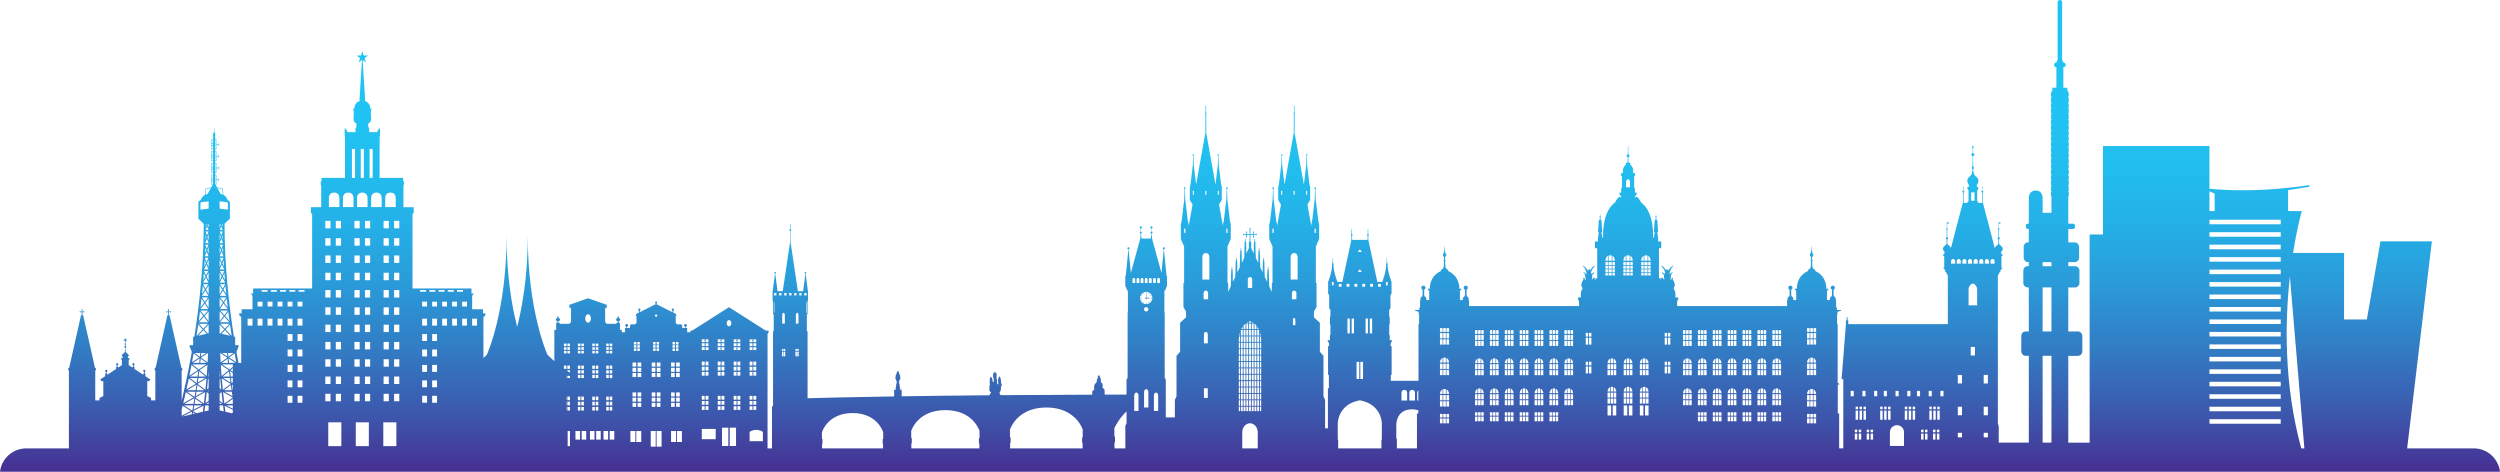 <svg xmlns="http://www.w3.org/2000/svg" xmlns:xlink="http://www.w3.org/1999/xlink" id="Layer_2" data-name="Layer 2" viewBox="0 0 3238.5 611.11"><defs><style> .cls-1 { fill: url(#linear-gradient-13); } .cls-2 { fill: url(#linear-gradient-2); } .cls-3 { fill: url(#linear-gradient-10); } .cls-4 { fill: url(#linear-gradient-12); } .cls-5 { fill: url(#linear-gradient-4); } .cls-6 { fill: url(#linear-gradient-3); } .cls-7 { fill: url(#linear-gradient-5); } .cls-8 { fill: url(#linear-gradient-8); } .cls-9 { fill: url(#linear-gradient-14); } .cls-10 { fill: url(#linear-gradient-7); } .cls-11 { fill: url(#linear-gradient-9); } .cls-12 { fill: url(#linear-gradient-11); } .cls-13 { fill: url(#linear-gradient-6); } .cls-14 { fill: url(#linear-gradient); } </style><linearGradient id="linear-gradient" x1="1486.45" y1="380.07" x2="1486.45" y2="387.8" gradientUnits="userSpaceOnUse"><stop offset=".22" stop-color="#20c4f4"></stop><stop offset=".34" stop-color="#21bff0"></stop><stop offset=".47" stop-color="#24b1e8"></stop><stop offset=".6" stop-color="#2a9bd9"></stop><stop offset=".74" stop-color="#327cc4"></stop><stop offset=".89" stop-color="#3d54aa"></stop><stop offset="1" stop-color="#472f92"></stop></linearGradient><linearGradient id="linear-gradient-2" x1="1484.79" y1="378.42" x2="1484.79" y2="379.99" xlink:href="#linear-gradient"></linearGradient><linearGradient id="linear-gradient-3" x1="1481.37" y1="379.31" x2="1481.37" y2="380.94" xlink:href="#linear-gradient"></linearGradient><linearGradient id="linear-gradient-4" x1="1478.87" y1="382" x2="1478.87" y2="383.25" xlink:href="#linear-gradient"></linearGradient><linearGradient id="linear-gradient-5" x1="1477.95" y1="385.73" x2="1477.95" y2="386.38" xlink:href="#linear-gradient"></linearGradient><linearGradient id="linear-gradient-6" x1="1478.87" y1="388.85" x2="1478.87" y2="390.1" gradientTransform="translate(394.31 -688.7) rotate(30.08)" xlink:href="#linear-gradient"></linearGradient><linearGradient id="linear-gradient-7" x1="1481.37" y1="391.16" x2="1481.37" y2="392.79" gradientTransform="translate(1075.89 -1085.76) rotate(59.84)" xlink:href="#linear-gradient"></linearGradient><linearGradient id="linear-gradient-8" x1="1484.79" y1="392.11" x2="1484.79" y2="393.68" xlink:href="#linear-gradient"></linearGradient><linearGradient id="linear-gradient-9" x1="1488.21" y1="391.16" x2="1488.21" y2="392.79" xlink:href="#linear-gradient"></linearGradient><linearGradient id="linear-gradient-10" x1="1490.71" y1="388.85" x2="1490.71" y2="390.1" xlink:href="#linear-gradient"></linearGradient><linearGradient id="linear-gradient-11" x1="1491.64" y1="385.73" x2="1491.64" y2="386.38" xlink:href="#linear-gradient"></linearGradient><linearGradient id="linear-gradient-12" x1="1490.71" y1="382" x2="1490.71" y2="383.25" xlink:href="#linear-gradient"></linearGradient><linearGradient id="linear-gradient-13" x1="1488.21" y1="379.31" x2="1488.21" y2="380.94" xlink:href="#linear-gradient"></linearGradient><linearGradient id="linear-gradient-14" x1="1619.25" y1="0" x2="1619.25" y2="611.11" xlink:href="#linear-gradient"></linearGradient></defs><g id="_&#xEB;&#xEE;&#xE9;_1" data-name="&#x2018;&#xEB;&#xEE;&#xE9;_1"><g><path class="cls-14" d="M1484.44,386.55l.05,1.14c0,.06.05.11.11.11h.38c.06,0,.11-.04.11-.11l.05-1.29.09-.03,2.33.2,2.08-.41c.06,0,.09-.06.09-.11,0-.05-.03-.09-.09-.11l-2.07-.41h-.03l-2.32.2-.14-.05-.06-.3.13-2.77-.26-2.45c0-.05-.05-.09-.11-.09-.05,0-.1.04-.1.09l-.26,2.46.12,2.76-.03.16-1.25.1c-.06,0-.11.05-.11.11v.61c0,.06.05.11.11.11l1.18.09Z"></path><rect class="cls-2" x="1484.47" y="378.42" width=".64" height="1.57"></rect><polygon class="cls-6" points="1481.54 380.94 1482 380.67 1481.24 379.36 1481.21 379.31 1480.74 379.58 1481.5 380.89 1481.54 380.94"></polygon><polygon class="cls-5" points="1479.68 382.79 1478.32 382 1478.05 382.47 1479.41 383.25 1479.68 382.79"></polygon><rect class="cls-7" x="1477.17" y="385.73" width="1.57" height=".65"></rect><rect class="cls-13" x="1478.08" y="389.2" width="1.57" height=".54" transform="translate(3.93 793.58) rotate(-30.08)"></rect><rect class="cls-10" x="1480.58" y="391.71" width="1.58" height=".54" transform="translate(398.1 1475.78) rotate(-59.84)"></rect><rect class="cls-8" x="1484.47" y="392.11" width=".64" height="1.57"></rect><polygon class="cls-11" points="1488.05 391.16 1487.58 391.43 1488.34 392.74 1488.37 392.79 1488.84 392.52 1488.08 391.21 1488.05 391.16"></polygon><polygon class="cls-3" points="1491.53 389.63 1490.17 388.85 1489.9 389.31 1491.26 390.1 1491.53 389.63"></polygon><rect class="cls-12" x="1490.85" y="385.73" width="1.57" height=".65"></rect><polygon class="cls-4" points="1491.53 382.47 1491.26 382 1489.9 382.79 1490.17 383.25 1491.53 382.47"></polygon><polygon class="cls-1" points="1488.84 379.58 1488.37 379.31 1487.58 380.67 1488.05 380.94 1488.84 379.58"></polygon><path class="cls-9" d="M3204.42,580.87h-86.21l32.04-268.23h-66.61l-17.61,101.17h-29.53v-86.15h-66.06c5.34-33.75,11.28-54.24,11.28-54.24h-17.71v-27.13c15.65-2.34,27.41-4.32,27.41-4.32v-2.25c-9.43,1.51-18.61,2.7-27.41,3.62-45.2,4.82-80.95,2.93-95.17,1.8-4.34-.36-6.7-.63-6.7-.63v-55.35h-137.92v114.61h-17.31v269.63h-27.66v-112.44h12.55c3.1,0,5.65-2.65,5.65-5.86v-19.83c0-3.23-2.55-5.86-5.65-5.86h-12.55v-57.05h8.84c3.1,0,5.63-2.63,5.63-5.87v-15.81c0-3.23-2.53-5.86-5.63-5.86h-8.84v-5.26h8.34c3.09,0,5.64-2.63,5.64-5.87v-13.85c0-3.24-2.55-5.86-5.64-5.86h-8.34v-17.32h6.15c1.36,0,2.48-1.12,2.48-2.51v-1.88c0-1.39-1.12-2.51-2.48-2.51h-6.15v-35.42c.37-.1.64-.42.64-.81v-4.08c0-.39-.26-.69-.64-.79v-1.49c.37-.1.64-.42.64-.8v-4.09c0-.39-.26-.69-.64-.79v-1.51c.37-.09.64-.4.64-.78v-4.08c0-.39-.26-.7-.64-.79v-1.51c.37-.08.64-.4.64-.79v-4.09c0-.39-.26-.7-.64-.79v-1.51c.37-.09.64-.4.64-.79v-4.09c0-.39-.26-.7-.64-.78v-1.51c.37-.1.64-.4.64-.79v-4.09c0-.39-.26-.7-.64-.81v-1.49c.37-.1.64-.4.64-.81v-4.07c0-.39-.26-.7-.64-.8v-1.49c.37-.1.64-.42.64-.8v-4.07c0-.4-.26-.7-.64-.8v-1.49c.37-.1.64-.42.64-.8v-4.08c0-.39-.26-.69-.64-.79v-1.49c.37-.1.64-.42.64-.8v-4.09c0-.39-.26-.69-.64-.79v-1.51c.37-.09.64-.4.64-.79v-4.08c0-.39-.26-.7-.64-.79v-1.5c.37-.09.64-.41.64-.79v-4.09c0-.39-.26-.71-.64-.79v-1.51c.37-.09.64-.4.64-.79v-4.09c0-.38-.26-.7-.64-.79v-1.51c.37-.1.64-.4.64-.78v-4.09c0-.39-.26-.71-.64-.8v-1.49c.37-.1.64-.4.64-.81v-4.07c0-.39-.26-.7-.64-.8v-1.49c.37-.1.64-.4.64-.81v-4.07c0-.4-.26-.7-.64-.81v-1.49c.37-.1.64-.42.64-.8v-4.08c0-.39-.26-.69-.64-.79v-1.49c.37-.1.64-.42.64-.81v-4.09c0-.39-.26-.68-.64-.79v-1.51c.37-.09.64-.4.64-.79v-4.08c0-.39-.26-.71-.64-.79v-.73c0-.47-.37-.84-.84-.84h-.28v-3.64c0-.47-.37-.83-.84-.83h-4.42v-26.67h1.12c.09,0,1.81-.15,1.81-2.71,0-1.94-1.16-2.78-1.96-3-.06-.02-1.82-.27-1.82-2.52,0-.45-.34-.79-.77-.84V3.24c.01-.14.11-1.45-.74-2.38-.35-.39-1.02-.85-2.16-.85s-1.79.47-2.16.85c-.84.94-.74,2.24-.74,2.3v74.64c-.42.05-.77.39-.77.84,0,2.16-1.65,2.48-1.95,2.53-.69.2-1.84,1.04-1.84,2.99,0,2.56,1.74,2.71,1.86,2.71h1.07v26.67h-4.42c-.47,0-.84.36-.84.83v3.64h-.28c-.47,0-.84.37-.84.84v.73c-.35.09-.64.4-.64.79v4.08c0,.39.28.7.64.79v1.51c-.35.1-.64.4-.64.79v4.09c0,.38.28.7.64.81v1.49c-.35.1-.64.4-.64.79v4.08c0,.39.28.7.64.8v1.49c-.35.1-.64.4-.64.81v4.07c0,.4.28.7.64.81v1.49c-.35.1-.64.41-.64.8v4.07c0,.4.28.71.64.81v1.49c-.35.09-.64.42-.64.8v4.09c0,.39.28.69.64.78v1.51c-.35.09-.64.4-.64.79v4.09c0,.39.28.7.64.79v1.51c-.35.08-.64.4-.64.79v4.09c0,.39.28.71.64.79v1.5c-.35.09-.64.4-.64.79v4.08c0,.39.28.7.64.79v1.51c-.35.1-.64.4-.64.79v4.09c0,.39.28.7.64.8v1.49c-.35.09-.64.4-.64.79v4.08c0,.38.28.7.64.8v1.49c-.35.1-.64.4-.64.8v4.07c0,.39.28.7.64.8v1.49c-.35.1-.64.41-.64.8v4.07c0,.4.28.7.64.81v1.49c-.35.1-.64.42-.64.81v4.09c0,.39.28.69.64.79v1.51c-.35.09-.64.4-.64.78v4.09c0,.38.28.7.64.79v1.51c-.35.09-.64.4-.64.79v4.09c0,.39.28.71.64.79v1.51c-.35.09-.64.4-.64.79v4.08c0,.39.28.7.64.78v1.51c-.35.1-.64.4-.64.79v4.09c0,.38.28.7.64.8v1.49c-.35.1-.64.4-.64.79v4.08c0,.39.28.7.64.81v21.39h-11.44v-18.79c0-.18.23-4.66-2.55-7.62-1.54-1.64-3.7-2.48-6.4-2.48s-4.84.84-6.4,2.48c-2.78,2.97-2.54,7.44-2.53,7.57v32.88h-1.29c-1.37,0-2.48,1.12-2.48,2.51v1.88c0,1.39,1.11,2.51,2.48,2.51h1.29v17.32h-.99c-3.12,0-5.64,2.63-5.64,5.86v13.85c0,3.24,2.53,5.87,5.64,5.87h.99v5.26h-1.49c-3.12,0-5.64,2.63-5.64,5.86v15.81c0,3.24,2.53,5.87,5.64,5.87h1.49v57.05h-4.14c-3.1,0-5.63,2.63-5.63,5.86v19.83c0,3.22,2.53,5.86,5.63,5.86h4.14v112.44h-38.98v-20.82l-1.11-4.16v-191.93c.35-.13,1.49-.69,1.49-2.36,0-1.97,1.82-.47,1.82-2.85s1.31-1.36,1.31-3.12h1.08v-1.25h-1.03v-14.76l2-1.72s-2.51-1.09-2.51-3.33,2.17-1.61,2.17-4.93c0-2.89-3.76-3.98-4.73-6.45v-5.52c.57-.2.99-.73.99-1.37,0-.68-.45-1.24-1.07-1.42v-10.03c.34-.16.57-.5.57-.9,0-.47-.33-.87-.78-.97v-5.68h1.78c.11,0,.21-.09.21-.21v-1.37c0-.12-.09-.21-.21-.21h-1.78v-.2c0-.12-.09-.21-.2-.21s-.21.09-.21.21v7.67c-.44.1-.77.5-.77.97,0,.4.23.74.57.9v10.03c-.61.18-1.06.75-1.06,1.42s.41,1.16.97,1.36v5.54c-.9,2.24-4.09,3.35-4.63,5.73l-15.31-58.51h-.35v-13.4c.53-.18.91-.67.91-1.26,0-.66-.48-1.2-1.11-1.3v-3.79c.26-.08.46-.33.46-.62,0-.37-.3-.66-.66-.66s-.66.29-.66.66c0,.29.2.53.46.61v3.8c-.63.1-1.11.64-1.11,1.3,0,.58.38,1.08.9,1.25v13.41h-4.95v-1.71h-1.35v-14.74s1.53-.94,1.53-2.94-2.25-.78-2.25-2.65,2.25-2.5,2.25-7.14-6.1-5.41-6.1-10.47v-1.26h-.57v-3.07s1.04-.05,1.04-1.35-1.04-.96-1.04-3.09c0-1.53-.06-8.44-.19-12.14.96-.14,1.7-.96,1.7-1.96s-.7-1.79-1.64-1.95l-.04-6.99c.52-.13.9-.58.9-1.14,0-.66-.53-1.2-1.2-1.2s-1.2.54-1.2,1.2c0,.57.4,1.02.94,1.14l-.04,6.96c-.13.03-.26.07-.38.12-.76.28-1.3,1-1.3,1.86,0,1.01.75,1.83,1.73,1.96-.13,3.7-.21,10.6-.21,12.13,0,2.13-1.04,1.8-1.04,3.09s1.04,1.35,1.04,1.35v3.07h-.57v1.26c0,5.07-6.11,5.82-6.11,10.47s2.25,5.26,2.25,7.14-2.25.65-2.25,2.65,1.53,2.94,1.53,2.94v14.74h-1.36v1.71h-4.95v-13.41c.53-.17.9-.67.9-1.25,0-.66-.48-1.2-1.11-1.3v-3.8c.26-.08.45-.33.45-.61,0-.37-.3-.66-.66-.66s-.66.29-.66.66c0,.29.19.54.46.62v3.79c-.64.1-1.12.64-1.12,1.3,0,.58.37,1.08.9,1.26v13.4h-.35l-15.31,58.51c-.54-2.4-3.77-3.51-4.64-5.78v-5.49c.57-.2.99-.72.99-1.37s-.45-1.24-1.06-1.42v-10.03c.34-.16.57-.5.57-.9,0-.47-.33-.87-.78-.97v-5.68h1.79c.11,0,.21-.09.21-.21v-1.37c0-.12-.09-.21-.21-.21h-1.79v-.2c0-.12-.09-.21-.2-.21-.11,0-.21.09-.21.21v7.67c-.45.1-.78.5-.78.97,0,.4.23.74.57.9v10.03c-.61.18-1.07.74-1.07,1.42,0,.63.41,1.15.97,1.36v5.56c-.99,2.44-4.71,3.53-4.71,6.41,0,3.33,2.16,2.7,2.16,4.93s-2.5,3.33-2.5,3.33l2,1.72v14.76h-1.03v1.25h1.08c0,1.76,1.31.72,1.31,3.12s1.82.88,1.82,2.85c0,1.67,1.14,2.23,1.49,2.36v63.44h-128.96v-4.78h-.91v-4.09h-1.25v4.09h-.9v4.78l-5.61,71.31h2.22v89.64h-5.37v-45.23h-1.77v-37.35h1.77v-1.07l-1.91-1.22v-76.07h-.8v-12.78h.55v-3.14l4.71-1.55v-.92h-5.48v-3.26h-1.05v-9.52h-.51s.35-3.23-1.11-4.02c-1.46-.79-1.61-1.72-1.61-4.09v-5.36c.99-.41,1.68-1.39,1.68-2.53,0-1.5-1.21-2.72-2.72-2.72s-2.72,1.22-2.72,2.72c0,1.14.69,2.12,1.68,2.53v5.36c0,2.37-.14,3.3-1.6,4.09-1.47.79-1.12,4.02-1.12,4.02h-3.76v-11.92l1.77-1.67v-1.08h-2.57s.96-15.91-14.11-22.76c-.34-1.1-1.15-2.61-3.01-3.36-.48-.81-1.04-2.1-1.04-3.66l-.2-5.76c.34-.21.56-.56.56-.94,0-.41-.24-.78-.63-.98l-.11-3.02c.43-.21.73-.67.73-1.21,0-.14-.02-.27-.06-.39.62-.42,1.03-1.15,1.03-1.98,0-1.13-.75-2.07-1.77-2.31v-.2c.37-.18.61-.58.61-1.03,0-.48-.29-.91-.71-1.08l-.25-6.23c0-.09-.08-.16-.18-.16-.08,0-.15.08-.16.16l-.25,6.23c-.41.18-.7.6-.7,1.08,0,.45.24.84.61,1.03v.2c-1.02.24-1.77,1.18-1.77,2.31,0,.83.42,1.56,1.04,1.98-.05.12-.06.25-.06.39,0,.54.3,1,.74,1.21l-.11,3.02c-.38.21-.63.57-.63.98,0,.38.22.73.56.94l-.2,5.76c0,1.56-.57,2.86-1.05,3.66-1.87.75-2.67,2.27-3.01,3.36-15.07,6.85-14.11,22.76-14.11,22.76h-2.57v1.08l1.77,1.67v11.92h-3.76s.35-3.23-1.12-4.02c-1.46-.79-1.6-1.72-1.6-4.09v-5.36c.98-.41,1.67-1.39,1.67-2.53,0-1.5-1.21-2.72-2.72-2.72s-2.72,1.22-2.72,2.72c0,1.14.69,2.12,1.68,2.53v5.36c0,2.37-.14,3.3-1.6,4.09-1.47.79-1.12,4.02-1.12,4.02h-.51v7.79h-142.5v-6.34l1.44-2.52v-2.29h-3.66v-3.78c0-.17,0-.4,0-.68-.05-1.48-.28-4.11-1.32-5.23-1.48-1.6-.88-3.29,0-4.05.88-.76.44-5.43-.59-7.1-1.03-1.68-1.62-1.61-1.4-2.68.22-1.06.29-1.9-.96-1.9s-.23,1.83-1.33,2.45c-1.11.61-1.03.3-.52-1.91.52-2.21,0-5.42,2.36-7.33,2.36-1.91-2.88.38-3.76,2.37-.88,1.98.81-7.56,3.76-9.63,2.95-2.06-.51-1.91-2.81,1.22-2.28,3.13-3.39,4.51-3.46,2.82,0,0,.27-1.48-.79-1.48s-.74,1.32-.86,1.72c-.11.4-1.11-.82-1.11-.82,0,0-3.1-4.91-4.75-4.83-1.67.07,2.26,2.88,3.32,5.63,1.05,2.75,1.16,3.26.55,4.42-.61,1.13-4.81-3.98-3.74-1.5,1.07,2.48,2.62,2.45,2.69,4.05.08,1.6-.11,1.75-.07,2.48.04.72.97,2.17.16,2.55-.81.38-.89-2.71-2.62-2.52-1.35.14-.81,1.74-1.84,2.86v-2.02h-2.21v-38.95h2.94v-8.67h-3.98v-5.39h-.33v-3.04l-.63-1.01v-1.99l.85-1.22-.85-13.52s-.08-2.1-1.42-2.43l-.08-2.48c.36-.13.62-.48.62-.9s-.29-.81-.68-.92l-.07-2.03c0-.1-.09-.18-.18-.18-.1,0-.18.09-.18.18l-.06,2.03c-.4.11-.68.49-.68.92s.27.78.63.9l-.08,2.48c-1.36.33-1.44,2.43-1.44,2.43l-.84,13.52.84,1.22v1.99l-.63,1.01v3.04h-1.43s2.19-32.36-15.4-45.14h0c-.12-.24-4.11-8.08-6.29-7.25-.7.26-1.22.61-1.67,1,0,0-.49-1.02,1.28-3.38,1.77-2.35,1-3.03,1-3.03h-2.33v-5.78h-1v-15.13l1-1.09v-3.54h-2.49s1.83-6.71-3.71-10.89c0,0,.39-.52.39-1.46,0-.66-1.52-.97-2.43-1.1-.08-1.4-.24-4.65-.28-6.86.85-.19,1.49-.97,1.49-1.91s-.62-1.7-1.45-1.9l-.24-10.7c0-.1-.08-.18-.18-.19-.1,0-.18.08-.18.19l-.24,10.7c-.84.2-1.45.98-1.45,1.9s.64,1.72,1.49,1.91c-.04,2.21-.2,5.46-.28,6.86-.91.13-2.44.44-2.44,1.1,0,.94.39,1.46.39,1.46-5.53,4.18-3.71,10.89-3.71,10.89h-2.49v3.54l.99,1.09v15.13h-.99v5.78h-2.32s-.77.69,1,3.03c1.77,2.36,1.28,3.38,1.28,3.38-.45-.39-.97-.74-1.67-1-2.17-.84-6.17,7.01-6.29,7.24h0c-17.58,12.79-15.39,45.15-15.39,45.15h-1.44v-3.04l-.63-1.01v-1.99l.84-1.22-.84-13.52s-.08-2.1-1.43-2.43l-.08-2.48c.36-.12.63-.48.63-.9s-.28-.81-.68-.92l-.06-2.03c0-.09-.08-.17-.18-.18-.1,0-.18.08-.18.18l-.06,2.03c-.39.11-.69.48-.69.92s.26.77.62.9l-.08,2.48c-1.34.33-1.43,2.43-1.43,2.43l-.85,13.52.85,1.22v1.99l-.62,1.01v3.04h-.33v5.39h-3.98v8.67h2.94v38.95h-2.21v2.4c-1.69-1.08-.3-3.08-1.84-3.24-1.73-.19-1.81,2.89-2.62,2.52-.81-.39.11-1.83.15-2.55.04-.74-.15-.88-.07-2.48.07-1.61,1.63-1.57,2.7-4.05,1.07-2.48-3.13,2.63-3.74,1.5-.61-1.16-.51-1.67.55-4.42,1.05-2.75,4.98-5.55,3.32-5.63-1.65-.08-4.75,4.83-4.75,4.83,0,0-1,1.23-1.11.82-.11-.39.2-1.72-.86-1.72s-.79,1.48-.79,1.48c-.07,1.69-1.17.31-3.46-2.82-2.3-3.13-5.76-3.28-2.81-1.22,2.95,2.06,4.65,11.61,3.76,9.63-.89-1.99-6.12-4.28-3.76-2.37,2.36,1.91,1.84,5.12,2.36,7.33.51,2.21.59,2.52-.52,1.91-1.1-.61-.07-2.45-1.33-2.45s-1.18.84-.95,1.9c.22,1.07-.37,1-1.4,2.68-1.04,1.68-1.48,6.34-.59,7.1.88.76,1.48,2.45,0,4.05-1.06,1.14-1.28,3.81-1.32,5.23,0,.23,0,.42,0,.57v3.9h-3.66v2.29l1.44,2.52v6.34h-142.51v-7.79h-.51s.35-3.23-1.12-4.02c-1.46-.79-1.6-1.72-1.6-4.09v-5.36c.99-.41,1.68-1.39,1.68-2.53,0-1.5-1.21-2.72-2.71-2.72s-2.72,1.22-2.72,2.72c0,1.14.69,2.12,1.67,2.53v5.36c0,2.37-.15,3.3-1.6,4.09-1.47.79-1.12,4.02-1.12,4.02h-3.76v-11.92l1.78-1.67v-1.08h-2.57s.96-15.91-14.11-22.76c-.34-1.1-1.14-2.61-3.01-3.36-.48-.81-1.05-2.1-1.05-3.66l-.2-5.76c.34-.21.56-.56.56-.94,0-.41-.24-.78-.63-.98l-.1-3.02c.43-.21.73-.67.73-1.21,0-.14-.02-.27-.06-.39.62-.42,1.04-1.15,1.04-1.98,0-1.13-.76-2.07-1.78-2.31v-.2c.37-.18.62-.58.62-1.03,0-.48-.3-.91-.71-1.08l-.25-6.23c0-.08-.07-.16-.16-.16-.1,0-.17.07-.18.16l-.24,6.23c-.42.18-.71.6-.71,1.08,0,.45.25.84.62,1.03v.2c-1.02.24-1.78,1.18-1.78,2.31,0,.83.42,1.56,1.04,1.98-.04.12-.06.25-.06.39,0,.54.3,1,.73,1.21l-.11,3.02c-.38.21-.63.57-.63.98,0,.38.22.73.56.94l-.2,5.76c0,1.56-.57,2.86-1.05,3.66-1.87.75-2.67,2.27-3.01,3.36-15.08,6.85-14.11,22.76-14.11,22.76h-2.57v1.08l1.78,1.67v11.92h-3.76s.35-3.23-1.12-4.02c-1.46-.79-1.6-1.72-1.6-4.09v-5.36c.99-.41,1.68-1.39,1.68-2.53,0-1.5-1.21-2.72-2.72-2.72s-2.71,1.22-2.71,2.72c0,1.14.69,2.12,1.68,2.53v5.36c0,2.37-.15,3.3-1.61,4.09-1.47.79-1.12,4.02-1.12,4.02h-.51v9.52h-1.05v3.26h-5.48v.92l4.71,1.55v3.14h.55v12.78h-.8v73.45h-35.89v-7.37c1.05,0,1.09-1.53,1.09-1.53v-35.19c0-1.4-1.34-1.12-1.34-1.12v-1.84c0-2.8,1.78-4.17,1.78-4.17v-1.38h-2.89v-5.73c0-1.18-.69-1.56-.69-1.56v-12.44c.81-.97.68-2.19.68-2.19v-6.98c0-1.7-.68-2.01-.68-2.01v-8.53c.66-.38,1.64-1.23,1.64-2.79v-15.98s.59-.33.59-1.51c0,0,.79.11.79-.98v-14.78s-5.18-13-5.18-22.43c0,0,.49-.07.49-.84s-.95.04-.95-1.18l-.24-6.72s-.02-.23-.15-.23c-.13,0-.16.23-.16.23l-.24,6.72c0,1.22-.95.43-.95,1.18s.49.84.49.84c0,9.43-5.17,22.43-5.17,22.43h-6.36l-11.62-54.44-.09-5.24c.44-.17.74-.58.74-1.07s-.32-.93-.78-1.09l-.12-6.93c0-.15-.11-.25-.26-.26-.13,0-.25.12-.26.26l-.11,6.93c-.45.16-.78.59-.78,1.09s.31.9.73,1.07l-.09,5.12h-20.02l-.09-5.12c.43-.17.73-.58.73-1.07s-.32-.93-.77-1.09l-.12-6.93c0-.15-.12-.26-.26-.26-.14,0-.26.12-.26.26l-.12,6.93c-.45.16-.78.59-.78,1.09s.3.9.74,1.07l-.09,5.24-11.63,54.44h-6.35s-5.17-13-5.17-22.43c0,0,.49-.07.49-.84s-.95.04-.95-1.18l-.24-6.72s-.02-.23-.16-.23c-.12,0-.15.23-.15.23l-.24,6.72c0,1.22-.95.43-.95,1.18s.49.84.49.84c0,9.43-5.18,22.43-5.18,22.43v14.78c0,1.08.79.98.79.98,0,1.18.59,1.51.59,1.51v15.98c0,1.56.98,2.41,1.63,2.79v8.53s-.68.31-.68,2.01v6.98s-.13,1.22.68,2.19v12.44s-.68.38-.68,1.56v5.73h-2.89v1.38s1.78,1.37,1.78,4.17v1.84s-1.34-.27-1.34,1.12v35.19s.04,1.53,1.09,1.53v16.97h-1.24v51.94h-3.66v-36.92l-2.12-4.39v-52.65l-4.65-5.29v-37.38l-7.71-7.28v-7.27l3.38-6.02v-31.11h-.88v-47.27l4.26-9.79v-18.69l-1.17-5.12-3.21-27.17-.44-13.6c.52-.11.91-.58.91-1.13,0-.64-.52-1.16-1.16-1.16s-1.16.52-1.16,1.16c0,.55.39,1.02.91,1.13l-.44,13.6-3.21,27.17-1.17,5.12v2.26l-5.04-28.15,3.54-5.84v-16.6l-1.05-4.56-2.85-24.15-.39-12.1c.47-.1.81-.51.81-1,0-.57-.47-1.03-1.03-1.03s-1.03.46-1.03,1.03c0,.49.34.9.81,1l-.39,12.1-2.85,24.15-.22.95-11.92-66.58v-25.06c.28-.17.47-.48.47-.84,0-.4-.25-.76-.62-.91v-7.22c.19-.12.31-.33.31-.57,0-.38-.31-.68-.68-.68s-.68.3-.68.68c0,.23.12.45.3.56v7.23c-.35.15-.61.51-.61.91,0,.32.16.6.38.77v25.13l-11.92,66.58-.22-.95-2.86-24.15-.39-12.1c.47-.1.81-.51.81-1,0-.57-.47-1.03-1.03-1.03s-1.03.46-1.03,1.03c0,.49.34.9.8,1l-.39,12.1-2.85,24.15-1.04,4.56v16.6l3.54,5.84-5.04,28.15v-2.26l-1.17-5.12-3.22-27.17-.43-13.6c.52-.11.9-.58.9-1.13,0-.64-.52-1.16-1.16-1.16s-1.16.52-1.16,1.16c0,.55.38,1.02.9,1.13l-.44,13.6-3.21,27.17-1.17,5.12v18.69l4.26,9.79v47.27h-.88v11.54l-3.36-7.13-.53-12.05c.21-.09.37-.29.37-.53,0-.26-.18-.47-.41-.55l-.03-.47c.23-.07.4-.28.4-.54,0-.28-.19-.49-.45-.56v-.45c.23-.07.42-.29.42-.56,0-.29-.21-.51-.49-.56v-.44c.25-.04.46-.27.46-.56s-.23-.54-.53-.57l-.02-.44c.26-.05.46-.28.46-.56,0-.29-.22-.53-.51-.56v-.44c.26-.04.47-.27.47-.56,0-.3-.24-.54-.53-.57l-.08-1.65c0-.11-.08-.19-.19-.19h-.15v-.97h.76c.09,0,.18-.09.18-.19s-.09-.19-.18-.19h-.76v-.84c0-.11-.09-.19-.19-.19s-.18.09-.18.19v.84h-.77c-.1,0-.19.08-.19.19s.09.19.19.19h.77v.97h-.16c-.11,0-.19.08-.19.19l-.07,1.65c-.3.03-.54.27-.54.57s.21.51.48.56v.44c-.3.04-.53.27-.53.56s.21.51.46.56v.44c-.31.03-.54.27-.54.57s.21.51.48.56v.44c-.29.05-.5.27-.5.56s.19.49.44.56l-.02.45c-.26.06-.45.28-.45.56,0,.26.17.47.4.54l-.02.47c-.24.08-.41.29-.41.55,0,.24.16.45.37.53l-.27,6.12-2.97-6.32-.53-12.03c.21-.08.37-.29.37-.53,0-.26-.18-.47-.41-.55l-.02-.46c.23-.08.4-.29.4-.54,0-.28-.19-.5-.45-.56v-.45c.23-.07.42-.28.42-.56,0-.29-.21-.51-.49-.56v-.45c.25-.04.46-.27.46-.56s-.24-.53-.53-.56v-.44c.24-.05.45-.28.45-.56,0-.29-.23-.53-.51-.56l-.02-.44c.27-.04.48-.27.48-.56,0-.3-.24-.54-.54-.57l-.08-1.65c0-.1-.08-.19-.19-.19h-.15v-.97h.76c.1,0,.19-.09.19-.19,0-.11-.09-.19-.19-.19h-.76v-.84c0-.11-.09-.19-.19-.19s-.18.08-.18.19v.84h-.77c-.1,0-.19.08-.19.19,0,.1.09.19.19.19h.77v.97h-.16c-.1,0-.19.09-.19.19l-.07,1.65c-.3.03-.54.27-.54.57s.21.51.48.56v.44c-.3.04-.52.27-.52.56s.2.51.46.56l-.02.44c-.29.03-.53.27-.53.56s.21.51.48.56l-.02.45c-.28.05-.49.27-.49.56s.19.49.44.56l-.02.45c-.26.06-.45.28-.45.56,0,.25.16.46.4.54l-.02.46c-.23.07-.42.29-.42.55,0,.25.16.45.37.53l-.26,6.1-2.98-6.33-.53-12.01c.21-.08.37-.29.37-.53,0-.26-.18-.47-.42-.55l-.02-.47c.23-.08.4-.29.4-.54,0-.28-.18-.5-.45-.56v-.45c.23-.07.42-.28.42-.56,0-.29-.2-.51-.49-.56v-.44c.25-.05.46-.28.46-.56s-.23-.53-.52-.56v-.44c.24-.05.44-.28.44-.56,0-.29-.22-.53-.51-.57l-.02-.43c.28-.05.49-.27.49-.56s-.24-.54-.54-.57l-.08-1.65c0-.1-.08-.18-.19-.18h-.15v-.98h.76c.1,0,.19-.08.19-.19s-.09-.19-.19-.19h-.76v-.83c0-.11-.09-.19-.19-.19-.1,0-.18.08-.18.19v.83h-.77c-.1,0-.18.08-.18.19s.08.19.18.19h.77v.98h-.16c-.1,0-.18.08-.18.18l-.08,1.65c-.29.03-.53.27-.53.57s.2.51.48.56l-.02.43c-.29.04-.51.28-.51.57,0,.28.2.5.46.56l-.02.44c-.29.03-.53.27-.53.56s.21.51.47.56v.44c-.29.04-.5.27-.5.56,0,.27.19.49.45.56l-.02.45c-.26.06-.45.28-.45.56,0,.26.16.46.4.54l-.02.47c-.23.07-.41.29-.41.55,0,.24.16.45.37.53l-.26,6.07-2.98-6.33-.53-11.98c.21-.09.37-.3.37-.54,0-.26-.18-.47-.42-.55v-.46c.21-.08.38-.29.38-.55,0-.28-.19-.49-.45-.56l-.02-.45c.25-.06.44-.28.44-.56s-.22-.51-.49-.56v-.44c.25-.05.45-.27.45-.56s-.22-.53-.52-.56l-.02-.44c.27-.05.47-.28.47-.56s-.23-.52-.51-.56l-.02-.43c.28-.05.48-.27.48-.56,0-.3-.24-.54-.52-.57l-.08-1.65c0-.1-.09-.18-.18-.18h-.16v-.98h.76c.1,0,.19-.09.19-.19s-.08-.19-.19-.19h-.76v-.84c0-.1-.09-.18-.19-.18-.09,0-.18.08-.18.18v.84h-.76c-.11,0-.19.08-.19.19s.08.19.19.19h.76v.98h-.16c-.1,0-.19.08-.19.18l-.08,1.65c-.29.03-.53.27-.53.57s.2.51.48.56l-.02.43c-.28.04-.51.28-.51.56s.2.51.47.56l-.02.44c-.29.03-.52.27-.52.56s.21.51.47.56v.44c-.29.05-.5.27-.5.56s.18.49.43.56l-.02.45c-.26.06-.44.28-.44.56,0,.26.16.47.39.55v.46c-.25.08-.43.28-.43.55,0,.24.16.45.37.54l-.26,6.05-3.26-6.93v-7.65l-.98-1.31v-8.01h3.62v1.2h-.23c-.21,0-.37.17-.37.37,0,.21.16.38.37.38h.23v.54c-.16.04-.28.18-.28.36s.13.31.28.36v.12c0,.2.17.38.38.38s.38-.17.38-.38v-.12c.16-.05.28-.19.28-.36s-.13-.32-.28-.36v-.54h.23c.22,0,.38-.16.38-.38s-.16-.37-.38-.37h-.23v-1.2h2.7s.16.4.66.4.58-.49.58-.92-.08-.92-.58-.92-.66.4-.66.4h-2.7v-1.2h.23c.22,0,.38-.16.38-.38s-.16-.38-.38-.38h-.23v-.54c.16-.04.28-.18.28-.36,0-.17-.13-.31-.28-.35v-.12c0-.21-.17-.38-.38-.38s-.38.17-.38.38v.12c-.16.04-.28.18-.28.35,0,.18.13.31.28.36v.54h-.23c-.21,0-.37.16-.37.38s.16.38.37.38h.23v1.2h-3.62v-6.58s.4-.17.4-.66-.5-.59-.92-.59-.92.09-.92.59.4.66.4.66v6.58h-3.62v-1.2h.23c.21,0,.38-.16.38-.38s-.17-.38-.38-.38h-.23v-.54c.16-.04.28-.18.28-.36,0-.17-.13-.31-.28-.35v-.12c0-.21-.17-.38-.38-.38s-.38.17-.38.38v.12c-.16.04-.28.18-.28.35,0,.18.12.31.28.36v.54h-.23c-.21,0-.38.16-.38.38s.16.38.38.38h.23v1.2h-2.69s-.17-.4-.66-.4-.59.5-.59.92.09.92.59.92.66-.4.66-.4h2.69v1.2h-.23c-.21,0-.38.17-.38.37,0,.21.16.38.38.38h.23v.54c-.16.04-.28.18-.28.36s.12.31.28.36v.12c0,.2.17.38.38.38s.38-.17.38-.38v-.12c.16-.05.28-.19.28-.36s-.13-.32-.28-.36v-.54h.23c.21,0,.38-.16.38-.38s-.17-.37-.38-.37h-.23v-1.2h3.62v8.01l-.98,1.31v7.65l-3.26,6.93-.26-6.05c.2-.09.37-.3.37-.54,0-.26-.18-.47-.42-.55l-.02-.46c.23-.08.39-.29.39-.55,0-.28-.19-.49-.45-.56v-.45c.24-.06.42-.28.42-.56s-.21-.51-.49-.56l-.02-.44c.26-.05.47-.27.47-.56s-.23-.53-.52-.56l-.02-.44c.26-.05.46-.28.46-.56s-.23-.52-.51-.56l-.02-.43c.27-.05.48-.27.48-.56,0-.3-.24-.54-.53-.57l-.07-1.65c0-.1-.09-.18-.19-.18h-.16v-.98h.77c.11,0,.19-.09.19-.19s-.08-.19-.19-.19h-.77v-.84c0-.1-.09-.18-.19-.18s-.19.08-.19.18v.84h-.76c-.11,0-.19.08-.19.19s.08.19.19.19h.76v.98h-.16c-.1,0-.19.08-.19.18l-.07,1.65c-.29.03-.53.27-.53.57s.2.51.48.56l-.02.43c-.28.04-.51.28-.51.56s.21.51.47.56l-.02.44c-.29.03-.52.27-.52.56s.2.51.47.56l-.02.44c-.27.05-.49.27-.49.56s.19.49.44.56l-.02.45c-.26.06-.44.28-.44.56,0,.26.17.47.39.55v.46c-.26.08-.43.28-.43.55,0,.24.16.45.36.54l-.52,11.97h0s-2.98,6.34-2.98,6.34l-.26-6.07c.21-.08.37-.29.37-.53,0-.26-.18-.47-.41-.55l-.02-.47c.23-.08.4-.29.4-.54,0-.28-.19-.5-.45-.56l-.02-.45c.25-.07.44-.28.44-.56,0-.29-.21-.51-.49-.56l-.02-.44c.26-.05.47-.28.47-.56s-.23-.53-.52-.56l-.02-.44c.25-.05.46-.28.46-.56,0-.29-.23-.53-.51-.57l-.02-.43c.27-.05.48-.27.48-.56s-.24-.54-.53-.57l-.07-1.65c0-.1-.08-.18-.19-.18h-.16v-.98h.77c.09,0,.18-.08.18-.19s-.09-.19-.18-.19h-.77v-.83c0-.11-.08-.19-.18-.19s-.19.08-.19.19v.83h-.76c-.1,0-.19.08-.19.19s.09.19.19.19h.76v.98h-.15c-.1,0-.18.08-.18.18l-.08,1.65c-.29.03-.53.27-.53.57s.21.51.48.56l-.02.43c-.29.04-.51.28-.51.57,0,.28.2.5.46.56l-.02.44c-.29.03-.53.27-.53.56s.21.51.47.56l-.02.44c-.28.04-.48.27-.48.56,0,.27.19.49.43.56l-.02.45c-.26.06-.45.28-.45.56,0,.26.17.46.4.54l-.02.47c-.23.07-.42.29-.42.55,0,.24.16.45.37.53l-.53,12.01-2.98,6.33-.27-6.1c.21-.08.37-.29.37-.53,0-.26-.18-.47-.41-.55l-.02-.46c.23-.08.4-.29.4-.54,0-.28-.19-.5-.46-.56v-.45c.24-.07.42-.28.42-.56,0-.29-.21-.51-.49-.56l-.02-.45c.27-.04.47-.27.47-.56s-.23-.53-.52-.56v-.44c.24-.05.44-.28.44-.56,0-.29-.22-.53-.51-.56l-.02-.44c.27-.04.49-.27.49-.56,0-.3-.24-.54-.54-.57l-.07-1.65c0-.1-.08-.19-.19-.19h-.15v-.97h.76c.1,0,.19-.09.19-.19,0-.11-.09-.19-.19-.19h-.76v-.84c0-.11-.09-.19-.19-.19-.1,0-.19.08-.19.19v.84h-.76c-.1,0-.19.08-.19.19,0,.1.09.19.19.19h.76v.97h-.15c-.1,0-.19.09-.19.19l-.07,1.65c-.29.03-.54.27-.54.57s.21.51.48.56l-.02.44c-.29.04-.51.27-.51.56s.2.51.46.56v.44c-.31.03-.54.27-.54.56s.21.51.47.56v.45c-.29.05-.5.27-.5.56s.19.49.44.56v.45c-.28.06-.47.28-.47.56,0,.25.16.46.4.54l-.02.46c-.23.07-.42.29-.42.55,0,.25.16.45.37.53l-.53,12.03-2.97,6.32-.27-6.12c.21-.09.37-.29.37-.53,0-.26-.18-.47-.41-.55l-.02-.47c.23-.07.4-.28.4-.54,0-.28-.19-.49-.45-.56v-.45c.23-.07.42-.29.42-.56,0-.29-.21-.51-.49-.56v-.44c.25-.04.46-.27.46-.56s-.24-.54-.53-.57l-.02-.44c.26-.05.46-.28.46-.56,0-.29-.22-.53-.51-.56l-.02-.44c.27-.04.48-.27.48-.56,0-.3-.24-.54-.53-.57l-.07-1.65c0-.11-.08-.19-.19-.19h-.16v-.97h.77c.1,0,.19-.09.19-.19s-.09-.19-.19-.19h-.77v-.84c0-.11-.08-.19-.18-.19-.11,0-.19.09-.19.19v.84h-.76c-.1,0-.19.08-.19.19s.09.19.19.19h.76v.97h-.15c-.11,0-.19.08-.19.19l-.08,1.65c-.29.03-.54.27-.54.57s.21.51.48.56v.44c-.3.04-.52.27-.52.56s.2.51.46.56l-.02.44c-.29.03-.53.27-.53.57s.21.51.47.56v.44c-.29.05-.5.27-.5.56s.19.49.43.56v.45c-.28.06-.46.28-.46.56,0,.26.16.47.4.54l-.02.47c-.23.08-.41.29-.41.55,0,.24.16.45.37.53l-.53,12.05-3.36,7.13v-11.54h-.88v-47.27l4.27-9.79v-18.69l-1.18-5.12-3.21-27.17-.44-13.6c.52-.11.9-.58.9-1.13,0-.64-.52-1.16-1.16-1.16s-1.16.52-1.16,1.16c0,.55.39,1.02.91,1.13l-.44,13.6-3.21,27.17-1.17,5.12v2.26l-5.04-28.15,3.54-5.84v-16.6l-1.05-4.56-2.85-24.15-.39-12.1c.46-.1.8-.51.8-1,0-.57-.47-1.03-1.03-1.03s-1.03.46-1.03,1.03c0,.49.34.9.81,1l-.39,12.1-2.85,24.15-.22.95-11.93-66.58v-25.13c.23-.17.37-.45.37-.77,0-.4-.25-.76-.61-.91v-7.23c.18-.12.3-.33.3-.56,0-.38-.3-.68-.68-.68s-.69.3-.69.68c0,.24.12.45.31.57v7.22c-.37.15-.62.51-.62.91,0,.36.19.67.48.84v25.06l-11.93,66.58-.21-.95-2.85-24.15-.4-12.1c.47-.1.81-.51.81-1,0-.57-.47-1.03-1.03-1.03s-1.03.46-1.03,1.03c0,.49.34.9.8,1l-.39,12.1-2.85,24.15-1.04,4.56v16.6l3.54,5.84-5.04,28.15v-2.26l-1.17-5.12-3.22-27.17-.44-13.6c.52-.11.9-.58.9-1.13,0-.64-.52-1.16-1.15-1.16s-1.16.52-1.16,1.16c0,.55.38,1.02.9,1.13l-.44,13.6-3.21,27.17-1.17,5.12v18.69l4.26,9.79v47.27h-.88v31.11l3.39,6.02v7.27l-7.71,7.28v37.38l-4.65,5.29v52.65l-2.13,4.39v22.77h-11.74v-48.46l-1.44-3.04v-84.2l-.39-.39v-27.76c1.86-1.14,2.19-4.31,2.19-4.31,1.08-.85,1.21-2.45,1.21-2.45v-11.76c0-1.15-.69-1.47-.69-1.47l-3.3-33.84c.72-.06,1.24-.65,1.24-1.37s-.59-1.37-1.37-1.37-1.37.62-1.37,1.37.56,1.31,1.24,1.37l-2.94,30.54-11.96-43.67-.03-.03-.81-7.18c.68-.07,1.24-.65,1.24-1.37s-.53-1.27-1.21-1.34v-3.89c.72-.1,1.28-.69,1.28-1.44,0-.81-.65-1.47-1.47-1.47s-1.44.65-1.44,1.47c0,.75.56,1.34,1.25,1.44v3.89c-.66.06-1.18.65-1.18,1.34,0,.72.52,1.31,1.21,1.37l-.72,6.33h-11.99l-.72-6.33c.69-.07,1.21-.65,1.21-1.37s-.52-1.27-1.17-1.34v-3.89c.68-.1,1.24-.69,1.24-1.44,0-.81-.65-1.47-1.43-1.47s-1.47.65-1.47,1.47c0,.75.56,1.34,1.27,1.44v3.89c-.68.06-1.2.65-1.2,1.34,0,.72.55,1.31,1.23,1.37l-.81,7.18-.03.03-11.92,43.67-2.97-30.54c.68-.06,1.24-.65,1.24-1.37s-.62-1.37-1.37-1.37-1.37.62-1.37,1.37.53,1.31,1.24,1.37l-3.3,33.84s-.69.32-.69,1.47v11.76s.13,1.6,1.21,2.45c0,0,.33,3.17,2.16,4.31v27.76l-.36.39v84.2l-1.44,3.04v18.91c-4.67,0-11.92.01-15,.01h-13.33v-4.53c-.53-1.02.44-1.91-.94-3.09-1.42-1.12-1.92-.16-1.67-3.25.25-3.09-.25-3.55-1.32-4.4-1.04-.86-1.04-1.75-1.04-4.14s-1.04-2.6-1.29-3.19c-.25-.56.6-2.4-1.57-2.2-2.17.19-.1,3.55-1.13,4.04-1.03.49-1.13.89-1.13,2.4s-.44,3.09-1.92,4.01c-1.48.98-1.67,3.88-1.67,4.93s.79,2.89-.69,3.65c-1.48.75-1.73,2.13-1.73,2.13v3.75c-43.46.1-83.12.33-118.97.62v-.95c-.06-.56-.28.3-.91-.98-.63-1.32.47-2.14.98-3.29.54-1.19.88-2.76.63-3.71-.22-.95.22-2.01.85-3.75.63-1.71.03-1.97-.44-2.66-.44-.72-.25-2.27-.25-3.84s-.72-.95-.66-2.07c.06-1.15-.25-2.4-1.35-2.8-1.1-.43-.69,1.35-1.1,1.61-.41.23-.35,1.97-.82,3.02-.44.99.41,2.66.47,4.14.06,1.48-.5,1.88-.94,1.12-.56-1.02-.69-1.18-.91-2.4-.22-1.22.6-2.07,0-3.45-.56-1.45-.56-1.54-.5-2.37.03-.82.19-3.19.19-4.04s-.79-2.37-1.42-3.15c-.63-.76-1.29.4-2.04.4s-.94,0-1.2,2.63c-.35,3.58.28,3.58.63,4.86.35,1.28.35,3.55.03,4.54-.28,1.05-1.45-.36-1.45-1.74s-.6-4.83-2.14-4.6c-1.1.16-.66.49-1.13,1.81-.63,1.61,0,3.65-.35,4.67-.35,1.02,0,1.67.28,2.53.28.92-.88,2.4-.69,3.75.16,1.34.13,2.07,0,3.88-.13,1.74.82,1.94,1.57,2.63.72.66.79,1.48,0,1.74-.79.23-.98,1.05-.98,1.05v1.54c-44.12.36-82.2.85-114.22,1.35v-8.51h-2.33s.94-1.77,0-3.71c-.91-1.91.16-3.42-.63-4.17-.82-.82-.44-2.8,0-3.81.41-1.02,1.73-3.06,1.23-4.11-.47-1.02.09-2.79-.91-3.95-.98-1.15-.6-4.3-2.23-4.3s-1.29,3.15-2.27,4.3c-1.01,1.16-.41,2.93-.91,3.95-.5,1.05.85,3.09,1.23,4.11.44,1.02.85,2.99,0,3.81-.79.76.31,2.27-.6,4.17-.94,1.94,0,3.71,0,3.71h-2.33v8.64c-61.35.98-98.72,1.97-112.14,2.37v-86.3l-.91-1.28v-20.01l.88-2.01v-15.97l.63-1.15v-11.96h-.16l-2.96-22.8c.5-.1.88-.6.88-1.19,0-.62-.47-1.12-1.04-1.12s-1.04.49-1.04,1.12c0,.59.41,1.09.91,1.19l-2.95,22.8h-6.79l-9.5-63.88v-14.01c.5-.13.88-.65.88-1.25s-.38-1.11-.88-1.28v-4.74c.19-.13.38-.36.38-.65,0-.43-.32-.72-.69-.72s-.66.3-.66.72c0,.3.16.52.38.65v4.74c-.54.16-.91.66-.91,1.28s.38,1.12.91,1.25v14.01l-9.5,63.88h-6.79l-2.96-22.8c.5-.07.88-.6.88-1.19,0-.62-.47-1.12-1.04-1.12s-1.04.49-1.04,1.12c0,.59.38,1.09.88,1.19l-2.96,22.8h-.13v11.96l.57,1.15v15.97l.91,2.01v20.01l-.91,1.28v95.63l-1.38,1.94v53.69h-5.74v-148.41l1.37-1.73v-2.4h-3.64l-47.67-30.38-47.68,30.38h-2.27v2.11h-4.21v-5.63h-1.8v-1.46c.85-.16,1.49-.92,1.49-1.81,0-1.03-.83-1.86-1.86-1.86s-1.86.83-1.86,1.86c0,.89.64,1.64,1.49,1.81v1.46h-3.83v-2.23c0-2.57-2.14-2.37-2.14-2.37h-3.65c-2.63,0-2.7-2.69-2.7-2.69v-7.84c1.86-1.44.25-2.97.25-2.97l-3.34-1.68v-2.33c.58-.23.99-.79.99-1.44,0-.86-.69-1.55-1.54-1.55s-1.55.69-1.55,1.55c0,.66.41,1.21.99,1.44v1.76l-20.74-10.42v-.55c.47-.21.8-.77.8-1.42,0-.84-.55-1.53-1.24-1.53s-1.24.69-1.24,1.53c0,.65.34,1.22.81,1.42v.55l-20.74,10.42v-1.76c.58-.23.99-.79.99-1.44,0-.86-.69-1.55-1.56-1.55s-1.54.69-1.54,1.55c0,.66.41,1.21.99,1.44v2.33l-3.34,1.68s-1.61,1.53.25,2.97v7.84s-.07,2.69-2.7,2.69h-3.65s-2.14-.19-2.14,2.37v2.23h-3.84v-1.46c.84-.18,1.49-.92,1.49-1.81,0-1.03-.83-1.86-1.86-1.86s-1.85.83-1.85,1.86c0,.89.64,1.65,1.48,1.81v1.46h-1.79v5.63h-4.21v-3.05h-2.35v-9.29h-1.49s-.41-.29-.41-1.2,2.23-.78,2.23-2.81-1.98-1.69-1.98-3.14-.22-1.49-.68-1.49-.68.03-.68,1.49-1.98,1.12-1.98,3.14,2.23,1.91,2.23,2.81-.42,1.2-.42,1.2h-1.39v1.4h-11.43c-3.84,0-3.25-4.99-3.25-4.99v-15.67h2.17v-3.89l-24.27-8.55-24.27,8.55v3.89h2.17v15.67s.6,4.99-3.25,4.99h-11.43v-1.4h-1.39s-.41-.29-.41-1.2,2.23-.78,2.23-2.81-1.98-1.69-1.98-3.14-.21-1.49-.68-1.49-.68.03-.68,1.49-1.98,1.12-1.98,3.14,2.23,1.91,2.23,2.81-.41,1.2-.41,1.2h-1.5v9.29h-2.35v40.39c-2.84-2.45-5.83-5.17-8.9-8.18-.57-1.23-25.54-56.35-25.54-154.21,0,41.76-4.54,75.78-9.83,101.11-1.26,6.18-2.58,11.81-3.91,16.95-1.29-5.13-2.61-10.77-3.91-16.95-5.26-25.32-9.8-59.34-9.8-101.11,0,97.86-24.98,152.98-25.54,154.21-1.51,1.48-2.99,2.87-4.45,4.21v-53.08l2.56-2.26v-2.55h-3.06v-5.29h-14.09v-17.33l2.08-3.1h-2.96v-6.46h-76.37v-96.21l1.55-1.78v-7.27h-13.32v-27.02l.61-3.02v-3.47h-.98v-4.54h-30.48v-52.82l.44-1.65v-9.89s-3.36,1.82-3.36,5.18h-10.56v-4.21l-1.28-3.13v-3.94s3.76-1.08,3.76-6.26-1.32-10.4,1.21-13.02l-2.48.2s1.04-7.37-6.87-10.09l.41-1.35-3.27-51.67,4.24,3.06-1.78-5.45,4.64-3.4h-5.75l-1.75-5.42-1.78,5.42h-5.71l4.64,3.4-1.79,5.45,4.21-3.06-3.23,51.67.41,1.35c-7.94,2.72-6.9,10.09-6.9,10.09l-2.48-.2c2.55,2.62,1.21,7.84,1.21,13.02s3.8,6.26,3.8,6.26v3.94l-1.27,3.13v4.21h-10.6c0-3.36-3.37-5.18-3.37-5.18v9.89l.44,1.65v52.82h-30.48v4.54h-.94v3.47l.57,3.02v27.02h-13.29v7.27l1.55,1.78v96.21h-76.4v6.46h-2.93l2.05,3.1v17.33h-14.09v5.29h-3.03v2.55l2.52,2.26v59.46h-3.52c-.89-4.65-1.77-9.41-2.64-14.37l2.94-7.21c.12-.31.08-.66-.1-.93-.18-.28-.5-.45-.83-.45h-3.49c-.07-.4-.14-.81-.2-1.21v-8.85c0-.47-.32-.87-.77-.97l-.85-.2c-6.66-42.33-12.08-92.98-12.11-146.01l6.51-6.31c.26-.25.41-.6.41-.96v-20.8c0-.53-.32-1.01-.81-1.22-.4-.18-1.65-.87-2.19-1.82-.12-.21-.26-.48-.41-.77-.84-1.65-2.16-4.19-4.35-5.09v-.24c0-.15-.1-.29-.25-.32l-.44-.12-.95-7.98c-.02-.15-.13-.26-.28-.28l-6.89-1.18-1.93-3.49h.67c.14,0,.26-.12.26-.28v-5.84h3.2l-.93,2s0,.1.04.12c.01,0,.02.01.04.01.03,0,.06-.02.07-.06l.75-1.6-.35,1.44s.01.09.06.11c0,0,.02,0,.02,0,.05,0,.08-.02.09-.07l.48-1.95h.26v-.73h-.26l-.48-1.95s-.06-.07-.11-.07c-.04.01-.07.07-.06.11l.35,1.44-.75-1.6s-.07-.07-.11-.05c-.05.02-.06.07-.04.12l.93,1.99h-3.2v-5.83c0-.15-.12-.28-.26-.28h-1.21v-2.37h1.21c.14,0,.26-.12.26-.27v-5.83h3.2l-.93,2s0,.1.04.13c.01,0,.02,0,.04,0,.03,0,.06-.02.07-.05l.75-1.61-.35,1.44s.01.1.06.11h.02s.07-.02.09-.06l.48-1.95h.26v-.73h-.26l-.48-1.95c-.01-.06-.06-.08-.11-.07-.04.01-.07.06-.06.11l.35,1.43-.75-1.61s-.07-.06-.11-.04c-.05.02-.06.07-.04.12l.93,2h-3.2v-5.83c0-.16-.12-.27-.26-.27h-1.21v-2.38h1.21c.14,0,.26-.11.26-.27v-5.83h3.2l-.93,2s0,.1.04.12c.01,0,.02,0,.04,0,.03,0,.06-.01.07-.05l.75-1.61-.35,1.43c-.01.05.01.1.06.11,0,0,.02,0,.02,0,.05,0,.08-.03.09-.07l.48-1.95h.26v-.73h-.26l-.48-1.95s-.06-.07-.11-.07c-.04.01-.07.07-.06.11l.35,1.44-.75-1.62s-.07-.05-.11-.03c-.05.03-.06.08-.04.12l.93,1.99h-3.2v-5.83c0-.15-.12-.27-.26-.27h-1.21v-2.38h1.21c.14,0,.26-.12.26-.27v-5.83h3.2l-.93,2s0,.1.04.13c.01,0,.02,0,.04,0,.03,0,.06-.02.07-.05l.75-1.61-.35,1.44s.01.1.06.1c0,.01.02.01.02.01.05,0,.08-.03.09-.07l.48-1.96h.26v-.72h-.26l-.48-1.96s-.06-.07-.11-.06c-.04.01-.07.06-.06.1l.35,1.44-.75-1.6s-.07-.07-.11-.04c-.05.02-.06.08-.04.12l.93,2h-3.2v-5.84c0-.15-.12-.27-.26-.27h-1.21v-7.55c0-.28-.21-.95-1.04-1.1l-.13-6.58c0-.11-.09-.2-.19-.2s-.2.09-.2.2l-.13,6.58c-.82.15-1.03.82-1.03,1.11v7.54h-2.32c-.13,0-.25.11-.25.27v12.39c0,.15.12.27.25.27h2.32v2.38h-2.32c-.13,0-.25.12-.25.27v12.39c0,.16.12.27.25.27h2.32v2.38h-2.32c-.13,0-.25.12-.25.27v12.39c0,.15.12.27.25.27h2.32v2.37h-2.32c-.13,0-.25.12-.25.28v12.4c0,.15.12.28.25.28h1.77l-1.93,3.49-6.89,1.18c-.14.03-.26.14-.27.28l-.95,7.98-.44.12c-.15.04-.25.17-.25.32v.24c-2.2.91-3.51,3.44-4.36,5.09-.16.29-.29.56-.41.77-.53.94-1.76,1.63-2.19,1.82-.49.21-.8.69-.8,1.22v20.8c0,.36.15.7.4.96l6.51,6.31c-.04,53.03-5.44,103.68-12.11,146.01l-.85.2c-.45.1-.78.5-.78.97v8.85c-.06.4-.13.82-.2,1.21h-3.5c-.33,0-.64.17-.83.45-.18.27-.22.62-.1.93l2.94,7.21c-2.47,14.01-5.01,26.85-7.44,38.26-1.92,9.01-3.85,17.46-5.72,25.31v-39.38l1.03-1.06v-1.31l-1.45-1.47-15.09-67.05.14-.13v-.43h-1.2v-1.98c.15-.07.25-.17.25-.29s-.1-.23-.25-.29v-1.53h1.42l.56.34,1.1-.79-1.1-.78-.56.34h-1.42v-1.74l.35-.52-.83-1.05-.83,1.05.36.52v1.74h-1.43l-.55-.34-1.11.78,1.11.79.55-.34h1.43v1.53c-.15.07-.25.17-.25.29s.1.23.25.29v1.98h-1.2v.43l.14.13-15.1,67.05-1.45,1.47v1.31l1.03,1.06v38.67h-5.51v-3.14l-4.97-2.51v-19.27h2.62l1.23-2.24-6.28-4.17v-3.07s-.97-.47-.97-1.46c0,0-.12-.59.22-.91.52-.23.89-.75.89-1.35,0-.81-.66-1.48-1.48-1.48s-1.48.66-1.48,1.48c0,.6.36,1.12.88,1.35.34.32.22.91.22.91,0,.99-.97,1.46-.97,1.46v1.29l-11.38-7.56v-2.35s-.97-.47-.97-1.45c0,0-.12-.6.22-.91.52-.23.88-.75.88-1.35,0-.81-.66-1.47-1.47-1.47s-1.48.66-1.48,1.47c0,.6.36,1.13.88,1.35.34.31.22.91.22.91,0,.99-.97,1.45-.97,1.45v.56l-4.81-3.19v-7.1s1.22.25,1.22-1.12-2.4-.13-2.4-1.77,1.2-.87,1.2-2.67-4.01-2.81-4.01-5.35v-.83s.04-.2-.15-.31v-3.37c.56-.14.97-.63.97-1.23s-.42-1.1-.97-1.23v-1.6l.06.05c.06.06.13.09.21.09.07,0,.15-.03.21-.09.12-.12.12-.31,0-.43l-.05-.05h.08c.16,0,.3-.13.3-.3s-.14-.3-.3-.3h-.08l.05-.05c.12-.12.12-.31,0-.43-.12-.12-.31-.12-.42,0l-.06.05v-3.67l.69.69c.06.05.13.09.21.09s.15-.03.21-.09c.12-.12.12-.31,0-.43l-.69-.68h1.41c.16,0,.29-.14.29-.3s-.13-.3-.29-.3h-1.41l.69-.68c.12-.12.12-.31,0-.43-.12-.12-.31-.12-.42,0l-.69.68v-1.82c0-.16-.13-.3-.3-.3s-.3.14-.3.3v1.82l-.68-.68c-.12-.12-.31-.12-.43,0-.12.12-.12.31,0,.43l.69.68h-1.41c-.17,0-.3.13-.3.3s.13.3.3.3h1.41l-.69.68c-.12.12-.12.31,0,.43.06.05.13.09.21.09.07,0,.15-.03.21-.09l.68-.69v3.67l-.05-.05c-.12-.12-.31-.12-.42,0-.12.12-.12.31,0,.43l.05.05h-.08c-.16,0-.3.13-.3.3s.13.3.3.3h.08l-.05.05c-.12.12-.12.31,0,.43.06.06.13.09.21.09.08,0,.16-.03.21-.09l.05-.05v1.6c-.56.13-.97.64-.97,1.23s.42,1.09.97,1.23v3.37c-.19.1-.15.31-.15.31v.83c0,2.54-4.01,3.56-4.01,5.35s1.2,1.02,1.2,2.67-2.39.4-2.39,1.77,1.22,1.12,1.22,1.12v7.1l-4.81,3.19v-.56s-.97-.47-.97-1.45c0,0-.12-.6.22-.91.52-.23.89-.75.89-1.35,0-.81-.66-1.47-1.48-1.47s-1.47.66-1.47,1.47c0,.6.36,1.13.88,1.35.34.31.22.91.22.91,0,.99-.97,1.45-.97,1.45v2.35l-11.38,7.56v-1.29s-.97-.47-.97-1.46c0,0-.13-.59.22-.91.52-.23.88-.75.88-1.35,0-.81-.66-1.48-1.48-1.48s-1.48.66-1.48,1.48c0,.6.36,1.12.88,1.35.34.32.22.91.22.91,0,.99-.98,1.46-.98,1.46v3.07l-6.28,4.17,1.23,2.24h2.62v19.27l-4.97,2.51v3.14h-5.51v-38.67l1.03-1.06v-1.31l-1.45-1.47-15.1-67.05.14-.13v-.43h-1.2v-1.98c.16-.07.26-.17.26-.29s-.1-.23-.26-.29v-1.53h1.43l.55.34,1.11-.79-1.11-.78-.55.34h-1.43v-1.74l.35-.52-.83-1.05-.83,1.05.35.52v1.74h-1.43l-.55-.34-1.11.78,1.11.79.55-.34h1.43v1.53c-.15.07-.25.17-.25.29s.1.23.25.29v1.98h-1.2v.43l.14.13-15.09,67.05-1.45,1.47v1.31l1.03,1.06v100.85h-55.2c-17.58,0-32.07,13.2-34.08,30.24h3238.5c-2.01-17.04-16.5-30.24-34.08-30.24ZM2589.17,296.06s.07,0,.11.02c-.04.02-.07.03-.11.03-.04,0-.07,0-.1-.03.03-.01.07-.02.1-.02ZM1702.91,296.22h1.62v5.53h-1.62v-5.53ZM1535.6,301.74h-1.62v-5.53h1.62v5.53ZM278.75,181.07h.95v.73h-.95v-.73ZM278.75,181.97h.95v3.17h-.95v-3.17ZM278.75,185.32h.95v.67h-.95v-.67ZM278.75,186.17h.95v.46h-.09v.72h.09v.46h-.95v-1.64ZM278.75,187.99h.95v.67h-.95v-.67ZM278.75,188.84h.95v3.16h-.95v-3.16ZM278.75,192.18h.95v.73h-.95v-.73ZM278.75,196.37h.95v.74h-.95v-.74ZM278.75,197.29h.95v3.16h-.95v-3.16ZM278.75,200.63h.95v.67h-.95v-.67ZM278.75,201.48h.95v.45h-.09v.73h.09v.46h-.95v-1.64ZM278.75,203.3h.95v.67h-.95v-.67ZM278.75,204.15h.95v3.17h-.95v-3.17ZM278.75,207.5h.95v.73h-.95v-.73ZM278.75,211.68h.95v.73h-.95v-.73ZM278.75,212.6h.95v3.16h-.95v-3.16ZM278.75,215.94h.95v.68h-.95v-.68ZM278.75,216.79h.95v.46h-.09v.73h.09v.45h-.95v-1.64ZM278.75,218.61h.95v.67h-.95v-.67ZM278.75,219.46h.95v3.16h-.95v-3.16ZM278.75,222.8h.95v.74h-.95v-.74ZM2966.34,358.16l18.77,222.7h-4.08c-22.69-83.38-21.16-164.67-14.69-222.7ZM2862.15,247.57s1.96,1.51,6.7,3.04v22.79h-6.7v-25.83ZM2862.15,284.65h92.3v5.89h-92.3v-5.89ZM2862.15,300.81h92.3v5.89h-92.3v-5.89ZM2862.15,316.94h92.3v5.92h-92.3v-5.92ZM2862.15,333.09h92.3v5.89h-92.3v-5.89ZM2862.15,349.24h92.3v5.9h-92.3v-5.9ZM2862.15,365.4h92.3v5.89h-92.3v-5.89ZM2862.15,381.53h92.3v5.91h-92.3v-5.91ZM2862.15,397.68h92.3v5.9h-92.3v-5.9ZM2862.15,413.83h92.3v5.89h-92.3v-5.89ZM2862.15,429.99h92.3v5.89h-92.3v-5.89ZM2862.15,446.14h92.3v5.89h-92.3v-5.89ZM2862.15,462.27h92.3v5.89h-92.3v-5.89ZM2862.15,478.43h92.3v5.9h-92.3v-5.9ZM2862.15,494.58h92.3v5.89h-92.3v-5.89ZM2862.15,510.74h92.3v5.89h-92.3v-5.89ZM2862.15,526.87h92.3v5.92h-92.3v-5.92ZM2862.15,543.02h92.3v5.89h-92.3v-5.89ZM2646.02,339.54h11.44v5.26h-11.44v-5.26ZM2646.02,372.33h11.44v57.05h-11.44v-57.05ZM2646.02,460.94h11.44v112.44h-11.44v-112.44ZM2578.51,338.11s.1-2.29,2.65-2.65c2.54.36,2.65,2.65,2.65,2.65v3.48h-5.3v-3.48ZM2571.21,338.11s.11-2.29,2.65-2.65c2.54.36,2.65,2.65,2.65,2.65v3.48h-5.3v-3.48ZM2569.69,485.72h5.41v11.02h-5.41v-11.02ZM2569.69,526.88h5.41v11.02h-5.41v-11.02ZM2569.69,560.67h5.41v5.82h-5.41v-5.82ZM2563.92,338.11s.1-2.29,2.65-2.65c2.54.36,2.65,2.65,2.65,2.65v3.48h-5.29v-3.48ZM2559.27,335.46c2.55.36,2.65,2.65,2.65,2.65v3.48h-5.3v-3.48s.1-2.29,2.65-2.65ZM2550.08,395.53v-20.1s-.59-5.93,5.54-8.32c6.14,2.39,5.54,8.32,5.54,8.32v20.1h-11.09ZM2558.33,449.44v11.02h-5.4v-11.02h5.4ZM2553.44,250.03s0-1.39.87-1.39c.71,0,.84.9.86,1.25,0,0,0,.02,0,.07.03.11.13.33.45.33s.41-.22.45-.33c.01-.05.01-.07.01-.07.02-.34.15-1.25.85-1.25.89,0,.87,1.39.87,1.39v10.01h-4.36v-10.01ZM2549.33,338.11s.1-2.29,2.64-2.65c2.56.36,2.65,2.65,2.65,2.65v3.48h-5.3v-3.48ZM2542.03,338.11s.11-2.29,2.65-2.65c2.55.36,2.65,2.65,2.65,2.65v3.48h-5.3v-3.48ZM2536.15,537.9v-11.02h5.41v11.02h-5.41ZM2541.56,560.67v5.82h-5.41v-5.82h5.41ZM2536.15,496.74v-11.02h5.41v11.02h-5.41ZM2534.74,338.11s.1-2.29,2.65-2.65c2.56.36,2.65,2.65,2.65,2.65v3.48h-5.3v-3.48ZM2527.45,338.11s.1-2.29,2.65-2.65c2.55.36,2.65,2.65,2.65,2.65v3.48h-5.3v-3.48ZM2513.61,506.33h4.02v7.02h-4.02v-7.02ZM2509.5,526.79h3.19v3.35h-3.19v-3.35ZM2509.5,531.9h3.19v11.85h-3.19v-11.85ZM2509.09,556.59h3.18v3.35h-3.18v-3.35ZM2509.09,561.7h3.18v7.78h-3.18v-7.78ZM2504.39,526.79h3.18v3.35h-3.18v-3.35ZM2504.39,531.9h3.18v11.85h-3.18v-11.85ZM2503.99,556.59h3.18v3.35h-3.18v-3.35ZM2503.99,561.7h3.18v7.78h-3.18v-7.78ZM2499.28,530.14v-3.35h3.19v3.35h-3.19ZM2502.47,531.9v11.85h-3.19v-11.85h3.19ZM2498.42,506.33h4.02v7.02h-4.02v-7.02ZM2493.69,556.59h3.18v3.35h-3.18v-3.35ZM2493.69,561.7h3.18v7.78h-3.18v-7.78ZM2488.58,556.59h3.18v3.35h-3.18v-3.35ZM2488.58,561.7h3.18v7.78h-3.18v-7.78ZM2483.23,506.33h4.01v7.02h-4.01v-7.02ZM2477.66,526.79h3.18v3.35h-3.18v-3.35ZM2477.66,531.9h3.18v11.85h-3.18v-11.85ZM2472.55,530.14v-3.35h3.18v3.35h-3.18ZM2475.73,531.9v11.85h-3.18v-11.85h3.18ZM2470.69,506.33h4.01v7.02h-4.01v-7.02ZM2467.44,526.79h3.19v3.35h-3.19v-3.35ZM2467.44,531.9h3.19v11.85h-3.19v-11.85ZM2455.48,506.33h4.03v7.02h-4.03v-7.02ZM2457.33,550.69c9.42.83,9.12,9.25,9.12,9.25v17.71h-18.24v-17.71s-.31-8.42,9.12-9.25ZM2445.82,526.79h3.18v3.35h-3.18v-3.35ZM2445.82,531.9h3.18v11.85h-3.18v-11.85ZM2440.29,506.33h4.02v7.02h-4.02v-7.02ZM2440.71,530.14v-3.35h3.18v3.35h-3.18ZM2443.89,531.9v11.85h-3.18v-11.85h3.18ZM2435.6,526.79h3.18v3.35h-3.18v-3.35ZM2435.6,531.9h3.18v11.85h-3.18v-11.85ZM2427.75,506.33h4.02v7.02h-4.02v-7.02ZM2423.23,556.59h3.18v3.35h-3.18v-3.35ZM2423.23,561.7h3.18v7.78h-3.18v-7.78ZM2418.12,556.59h3.19v3.35h-3.19v-3.35ZM2418.12,561.7h3.19v7.78h-3.19v-7.78ZM2413.98,530.14v-3.35h3.17v3.35h-3.17ZM2417.15,531.9v11.85h-3.17v-11.85h3.17ZM2412.56,506.33h4.01v7.02h-4.01v-7.02ZM2408.87,526.79h3.18v3.35h-3.18v-3.35ZM2408.87,531.9h3.18v11.85h-3.18v-11.85ZM2407.82,556.59h3.18v3.35h-3.18v-3.35ZM2407.82,561.7h3.18v7.78h-3.18v-7.78ZM2403.77,526.79h3.18v3.35h-3.18v-3.35ZM2403.77,531.9h3.18v11.85h-3.18v-11.85ZM2402.72,556.59h3.18v3.35h-3.18v-3.35ZM2402.72,561.7h3.18v7.78h-3.18v-7.78ZM2397.35,506.33h4.03v7.02h-4.03v-7.02ZM1835.8,508.83s-.03-2.09,1.5-3.15v13.2h-1.5v-10.05ZM1933.23,518.4v6.53h-3.21v-6.53h3.21ZM1930.02,517.18v-6.52h3.21v6.52h-3.21ZM1933.23,534.05v4.37h-3.21v-4.37h3.21ZM1933.23,539.68v6h-3.21v-6h3.21ZM1933.23,479.48v6.53h-3.21v-6.53h3.21ZM1930.02,478.28v-6.54h3.21v6.54h-3.21ZM1971.82,518.4v6.53h-3.2v-6.53h3.2ZM1968.62,517.18v-6.52h3.2v6.52h-3.2ZM1971.82,534.05v4.37h-3.2v-4.37h3.2ZM1971.82,539.68v6h-3.2v-6h3.2ZM1971.82,479.48v6.53h-3.2v-6.53h3.2ZM1968.62,478.28v-6.54h3.2v6.54h-3.2ZM1991.12,518.4v6.53h-3.21v-6.53h3.21ZM1987.91,517.18v-6.52h3.21v6.52h-3.21ZM1991.12,534.05v4.37h-3.21v-4.37h3.21ZM1991.12,539.68v6h-3.21v-6h3.21ZM1991.12,479.48v6.53h-3.21v-6.53h3.21ZM1987.91,478.28v-6.54h3.21v6.54h-3.21ZM2014.45,509.28h-3.2v-5.94c.47-.14,1.01-.22,1.6-.22s1.12.07,1.6.22v5.94ZM2014.45,470.37h-3.2v-5.94c.47-.14,1.01-.21,1.6-.21s1.12.07,1.6.21v5.94ZM2029.71,518.4v6.53h-3.21v-6.53h3.21ZM2026.5,517.18v-6.52h3.21v6.52h-3.21ZM2029.71,479.48v6.53h-3.21v-6.53h3.21ZM2026.5,478.28v-6.54h3.21v6.54h-3.21ZM2093.68,479.48v6.53h-3.21v-6.53h3.21ZM2090.47,478.28v-6.54h3.21v6.54h-3.21ZM2093.68,507.19h-3.21v-5.64c3.09,1.47,3.21,5.64,3.21,5.64ZM2093.68,508.56v6.53h-3.21v-6.53h3.21ZM2093.68,516.3v6.52h-3.21v-6.52h3.21ZM2093.68,525.25v12.91h-4.61v-12.91h4.61ZM2089.65,478.28h-3.21v-6.54h3.21v6.54ZM2089.65,479.48v6.53h-3.21v-6.53h3.21ZM2088.04,501.04c.6,0,1.12.07,1.61.21v5.94h-3.2v-5.94c.47-.14,1-.21,1.6-.21ZM2089.65,508.56v6.53h-3.21v-6.53h3.21ZM2089.65,516.3v6.52h-3.21v-6.52h3.21ZM2087.01,525.25v12.91h-4.61v-12.91h4.61ZM2085.6,516.3v6.52h-3.21v-6.52h3.21ZM2082.4,515.09v-6.53h3.21v6.53h-3.21ZM2085.6,479.48v6.53h-3.21v-6.53h3.21ZM2082.4,478.28v-6.54h3.21v6.54h-3.21ZM2085.6,470.37h-3.22s.11-4.17,3.22-5.64v5.64ZM2085.6,501.55v5.64h-3.22s.11-4.17,3.22-5.64ZM2106.54,479.48v6.53h-3.21v-6.53h3.21ZM2103.33,478.28v-6.54h3.21v6.54h-3.21ZM2106.54,501.55v5.64h-3.21s.11-4.17,3.21-5.64ZM2106.54,508.56v6.53h-3.21v-6.53h3.21ZM2106.54,516.3v6.52h-3.21v-6.52h3.21ZM2107.94,525.25v12.91h-4.61v-12.91h4.61ZM2114.62,479.48v6.53h-3.21v-6.53h3.21ZM2111.41,478.28v-6.54h3.21v6.54h-3.21ZM2114.62,507.19h-3.21v-5.64c3.1,1.47,3.21,5.64,3.21,5.64ZM2114.62,508.56v6.53h-3.21v-6.53h3.21ZM2114.62,516.3v6.52h-3.21v-6.52h3.21ZM2114.62,525.25v12.91h-4.61v-12.91h4.61ZM2110.57,471.74v6.54h-3.2v-6.54h3.2ZM2107.37,470.37v-5.94c.47-.14,1.01-.21,1.6-.21s1.12.07,1.6.21v5.94h-3.2ZM2110.57,479.48v6.53h-3.2v-6.53h3.2ZM2108.97,501.04c.59,0,1.12.07,1.6.21v5.94h-3.2v-5.94c.47-.14,1.01-.21,1.6-.21ZM2110.57,508.56v6.53h-3.2v-6.53h3.2ZM2110.57,516.3v6.52h-3.2v-6.52h3.2ZM2111.03,337.73h-4.12v-6.72c.62-.2,1.31-.3,2.07-.3s1.44.1,2.06.3v6.72ZM2111.03,339.5v3.82h-4.12v-3.82h4.12ZM2111.03,344.24v3.81h-4.12v-3.81h4.12ZM2111.03,348.96v3.82h-4.12v-3.82h4.12ZM2111.03,353.7v3.17h-4.12v-3.17h4.12ZM2131.51,479.48v6.53h-3.21v-6.53h3.21ZM2128.3,478.28v-6.54h3.21v6.54h-3.21ZM2131.51,501.25v5.94h-3.21v-5.94c.48-.14,1.01-.21,1.61-.21s1.12.07,1.6.21ZM2131.51,508.56v6.53h-3.21v-6.53h3.21ZM2131.51,516.3v6.52h-3.21v-6.52h3.21ZM2130.94,525.25h4.6v12.91h-4.6v-12.91ZM2135.54,471.74v6.54h-3.2v-6.54h3.2ZM2132.34,470.37v-5.64c3.1,1.47,3.21,5.64,3.21,5.64h-3.21ZM2135.54,479.48v6.53h-3.2v-6.53h3.2ZM2135.56,507.19h-3.21v-5.64c3.1,1.47,3.21,5.64,3.21,5.64ZM2135.54,508.56v6.53h-3.2v-6.53h3.2ZM2135.54,516.3v6.52h-3.2v-6.52h3.2ZM2187.4,509.28h-3.2v-5.94c.47-.14,1.01-.22,1.6-.22s1.12.07,1.6.22v5.94ZM2187.4,470.37h-3.2v-5.94c.47-.14,1.01-.21,1.6-.21s1.12.07,1.6.21v5.94ZM2202.66,518.4v6.53h-3.21v-6.53h3.21ZM2199.45,517.18v-6.52h3.21v6.52h-3.21ZM2202.66,534.05v4.37h-3.21v-4.37h3.21ZM2202.66,539.68v6h-3.21v-6h3.21ZM2202.66,479.48v6.53h-3.21v-6.53h3.21ZM2199.45,478.28v-6.54h3.21v6.54h-3.21ZM2245.29,509.28h-3.21v-5.94c.48-.14,1.01-.22,1.6-.22s1.13.07,1.61.22v5.94ZM2245.29,470.37h-3.21v-5.94c.48-.14,1.01-.21,1.6-.21s1.13.07,1.61.21v5.94ZM2260.55,518.4v6.53h-3.21v-6.53h3.21ZM2257.34,517.18v-6.52h3.21v6.52h-3.21ZM2260.55,534.05v4.37h-3.21v-4.37h3.21ZM2260.55,539.68v6h-3.21v-6h3.21ZM2260.55,479.48v6.53h-3.21v-6.53h3.21ZM2257.34,478.28v-6.54h3.21v6.54h-3.21ZM2348.38,510.32h-3.35v-6.21c.49-.15,1.05-.22,1.68-.22s1.17.07,1.67.22v6.21ZM2348.38,469.63h-3.35v-6.22c.49-.14,1.05-.22,1.68-.22s1.17.09,1.67.22v6.22ZM2349.25,425.04h3.36v4.98h-3.36v-4.98ZM2349.25,431.45h3.36v6.83h-3.36v-6.83ZM2349.25,439.54h3.36v6.83h-3.36v-6.83ZM2349.25,463.73c3.24,1.53,3.36,5.9,3.36,5.9h-3.36v-5.9ZM2349.25,471.07h3.36v6.82h-3.36v-6.82ZM2349.25,479.15h3.36v6.83h-3.36v-6.83ZM2349.25,504.42c3.24,1.54,3.36,5.9,3.36,5.9h-3.36v-5.9ZM2349.25,511.75h3.36v6.83h-3.36v-6.83ZM2349.25,519.83h3.36v6.83h-3.36v-6.83ZM2349.25,536.21h3.36v4.56h-3.36v-4.56ZM2349.25,542.1h3.36v6.28h-3.36v-6.28ZM2345.03,425.04h3.35v4.98h-3.35v-4.98ZM2345.03,431.45h3.35v6.83h-3.35v-6.83ZM2345.03,439.54h3.35v6.83h-3.35v-6.83ZM2345.03,471.07h3.35v6.82h-3.35v-6.82ZM2345.03,479.15h3.35v6.83h-3.35v-6.83ZM2345.03,511.75h3.35v6.83h-3.35v-6.83ZM2345.03,519.83h3.35v6.83h-3.35v-6.83ZM2345.03,536.21h3.35v4.56h-3.35v-4.56ZM2345.03,542.1h3.35v6.28h-3.35v-6.28ZM2340.81,425.04h3.35v4.98h-3.35v-4.98ZM2340.81,431.45h3.35v6.83h-3.35v-6.83ZM2340.81,439.54h3.35v6.83h-3.35v-6.83ZM2344.16,463.73v5.9h-3.35s.11-4.37,3.35-5.9ZM2340.81,471.07h3.35v6.82h-3.35v-6.82ZM2340.81,479.15h3.35v6.83h-3.35v-6.83ZM2344.16,504.42v5.9h-3.35s.11-4.36,3.35-5.9ZM2340.81,511.75h3.35v6.83h-3.35v-6.83ZM2340.81,519.83h3.35v6.83h-3.35v-6.83ZM2340.81,536.21h3.35v4.56h-3.35v-4.56ZM2340.81,542.1h3.35v6.28h-3.35v-6.28ZM2304.01,427.73h3.22v4.75h-3.22v-4.75ZM2304.01,433.87h3.22v6.52h-3.22v-6.52ZM2304.01,441.6h3.22v6.52h-3.22v-6.52ZM2304.01,464.73c3.1,1.47,3.22,5.64,3.22,5.64h-3.22v-5.64ZM2304.01,471.74h3.22v6.54h-3.22v-6.54ZM2304.01,479.48h3.22v6.53h-3.22v-6.53ZM2304.01,503.65c3.1,1.46,3.22,5.63,3.22,5.63h-3.22v-5.63ZM2304.01,510.66h3.22v6.52h-3.22v-6.52ZM2304.01,518.4h3.22v6.53h-3.22v-6.53ZM2304.01,534.05h3.22v4.37h-3.22v-4.37ZM2304.01,539.68h3.22v6h-3.22v-6ZM2299.97,427.73h3.21v4.75h-3.21v-4.75ZM2299.97,433.87h3.21v6.52h-3.21v-6.52ZM2299.97,441.6h3.21v6.52h-3.21v-6.52ZM2299.97,464.43c.48-.14,1.01-.21,1.6-.21s1.12.07,1.61.21v5.94h-3.21v-5.94ZM2299.97,471.74h3.21v6.54h-3.21v-6.54ZM2299.97,479.48h3.21v6.53h-3.21v-6.53ZM2299.97,503.35c.48-.14,1.01-.22,1.6-.22s1.12.07,1.61.22v5.94h-3.21v-5.94ZM2299.97,510.66h3.21v6.52h-3.21v-6.52ZM2299.97,518.4h3.21v6.53h-3.21v-6.53ZM2299.97,534.05h3.21v4.37h-3.21v-4.37ZM2299.97,539.68h3.21v6h-3.21v-6ZM2295.93,427.73h3.2v4.75h-3.2v-4.75ZM2295.93,433.87h3.2v6.52h-3.2v-6.52ZM2295.93,441.6h3.2v6.52h-3.2v-6.52ZM2299.14,464.73v5.64h-3.2s.1-4.17,3.2-5.64ZM2295.93,471.74h3.2v6.54h-3.2v-6.54ZM2295.93,479.48h3.2v6.53h-3.2v-6.53ZM2299.14,503.65v5.63h-3.2s.1-4.17,3.2-5.63ZM2295.93,510.66h3.2v6.52h-3.2v-6.52ZM2295.93,518.4h3.2v6.53h-3.2v-6.53ZM2295.93,534.05h3.2v4.37h-3.2v-4.37ZM2295.93,539.68h3.2v6h-3.2v-6ZM2284.72,427.73h3.21v4.75h-3.21v-4.75ZM2284.72,433.87h3.21v6.52h-3.21v-6.52ZM2284.72,441.6h3.21v6.52h-3.21v-6.52ZM2284.72,464.73c3.09,1.47,3.21,5.64,3.21,5.64h-3.21v-5.64ZM2284.72,471.74h3.21v6.54h-3.21v-6.54ZM2284.72,479.48h3.21v6.53h-3.21v-6.53ZM2284.72,503.65c3.09,1.46,3.21,5.63,3.21,5.63h-3.21v-5.63ZM2284.72,510.66h3.21v6.52h-3.21v-6.52ZM2284.72,518.4h3.21v6.53h-3.21v-6.53ZM2284.72,534.05h3.21v4.37h-3.21v-4.37ZM2284.72,539.68h3.21v6h-3.21v-6ZM2280.68,427.73h3.2v4.75h-3.2v-4.75ZM2280.68,433.87h3.2v6.52h-3.2v-6.52ZM2280.68,441.6h3.2v6.52h-3.2v-6.52ZM2280.68,464.43c.48-.14,1.01-.21,1.6-.21s1.12.07,1.6.21v5.94h-3.2v-5.94ZM2280.68,471.74h3.2v6.54h-3.2v-6.54ZM2280.68,479.48h3.2v6.53h-3.2v-6.53ZM2280.68,503.35c.48-.14,1.01-.22,1.6-.22s1.12.07,1.6.22v5.94h-3.2v-5.94ZM2280.68,510.66h3.2v6.52h-3.2v-6.52ZM2280.68,518.4h3.2v6.53h-3.2v-6.53ZM2280.68,534.05h3.2v4.37h-3.2v-4.37ZM2280.68,539.68h3.2v6h-3.2v-6ZM2276.63,427.73h3.21v4.75h-3.21v-4.75ZM2276.63,433.87h3.21v6.52h-3.21v-6.52ZM2276.63,441.6h3.21v6.52h-3.21v-6.52ZM2279.85,464.73v5.64h-3.21s.11-4.17,3.21-5.64ZM2276.63,471.74h3.21v6.54h-3.21v-6.54ZM2276.63,479.48h3.21v6.53h-3.21v-6.53ZM2279.85,503.65v5.63h-3.21s.11-4.17,3.21-5.63ZM2276.63,510.66h3.21v6.52h-3.21v-6.52ZM2276.63,518.4h3.21v6.53h-3.21v-6.53ZM2276.63,534.05h3.21v4.37h-3.21v-4.37ZM2276.63,539.68h3.21v6h-3.21v-6ZM2265.42,427.73h3.21v4.75h-3.21v-4.75ZM2265.42,433.87h3.21v6.52h-3.21v-6.52ZM2265.42,441.6h3.21v6.52h-3.21v-6.52ZM2265.42,464.73c3.1,1.47,3.21,5.64,3.21,5.64h-3.21v-5.64ZM2265.42,471.74h3.21v6.54h-3.21v-6.54ZM2265.42,479.48h3.21v6.53h-3.21v-6.53ZM2265.42,503.65c3.1,1.46,3.21,5.63,3.21,5.63h-3.21v-5.63ZM2265.42,510.66h3.21v6.52h-3.21v-6.52ZM2265.42,518.4h3.21v6.53h-3.21v-6.53ZM2265.42,534.05h3.21v4.37h-3.21v-4.37ZM2265.42,539.68h3.21v6h-3.21v-6ZM2261.38,427.73h3.21v4.75h-3.21v-4.75ZM2261.38,433.87h3.21v6.52h-3.21v-6.52ZM2261.38,441.6h3.21v6.52h-3.21v-6.52ZM2261.38,464.43c.48-.14,1.01-.21,1.61-.21s1.12.07,1.6.21v5.94h-3.21v-5.94ZM2261.38,471.74h3.21v6.54h-3.21v-6.54ZM2261.38,479.48h3.21v6.53h-3.21v-6.53ZM2261.38,503.35c.48-.14,1.01-.22,1.61-.22s1.12.07,1.6.22v5.94h-3.21v-5.94ZM2261.38,510.66h3.21v6.52h-3.21v-6.52ZM2261.38,518.4h3.21v6.53h-3.21v-6.53ZM2261.38,534.05h3.21v4.37h-3.21v-4.37ZM2261.38,539.68h3.21v6h-3.21v-6ZM2257.34,427.73h3.21v4.75h-3.21v-4.75ZM2257.34,433.87h3.21v6.52h-3.21v-6.52ZM2257.34,441.6h3.21v6.52h-3.21v-6.52ZM2260.55,464.73v5.64h-3.21s.12-4.17,3.21-5.64ZM2260.55,503.65v5.63h-3.21s.12-4.17,3.21-5.63ZM2246.13,427.73h3.21v4.75h-3.21v-4.75ZM2246.13,433.87h3.21v6.52h-3.21v-6.52ZM2246.13,441.6h3.21v6.52h-3.21v-6.52ZM2246.13,464.73c3.1,1.47,3.22,5.64,3.22,5.64h-3.22v-5.64ZM2246.13,471.74h3.21v6.54h-3.21v-6.54ZM2246.13,479.48h3.21v6.53h-3.21v-6.53ZM2246.13,503.65c3.1,1.46,3.22,5.63,3.22,5.63h-3.22v-5.63ZM2246.13,510.66h3.21v6.52h-3.21v-6.52ZM2246.13,518.4h3.21v6.53h-3.21v-6.53ZM2246.13,534.05h3.21v4.37h-3.21v-4.37ZM2246.13,539.68h3.21v6h-3.21v-6ZM2242.08,427.73h3.21v4.75h-3.21v-4.75ZM2242.08,433.87h3.21v6.52h-3.21v-6.52ZM2242.08,441.6h3.21v6.52h-3.21v-6.52ZM2242.08,471.74h3.21v6.54h-3.21v-6.54ZM2242.08,479.48h3.21v6.53h-3.21v-6.53ZM2242.08,510.66h3.21v6.52h-3.21v-6.52ZM2242.08,518.4h3.21v6.53h-3.21v-6.53ZM2242.08,534.05h3.21v4.37h-3.21v-4.37ZM2242.08,539.68h3.21v6h-3.21v-6ZM2238.05,427.73h3.21v4.75h-3.21v-4.75ZM2238.05,433.87h3.21v6.52h-3.21v-6.52ZM2238.05,441.6h3.21v6.52h-3.21v-6.52ZM2241.25,464.73v5.64h-3.21s.11-4.17,3.21-5.64ZM2238.05,471.74h3.21v6.54h-3.21v-6.54ZM2238.05,479.48h3.21v6.53h-3.21v-6.53ZM2241.25,503.65v5.63h-3.21s.11-4.17,3.21-5.63ZM2238.05,510.66h3.21v6.52h-3.21v-6.52ZM2238.05,518.4h3.21v6.53h-3.21v-6.53ZM2238.05,534.05h3.21v4.37h-3.21v-4.37ZM2238.05,539.68h3.21v6h-3.21v-6ZM2226.83,427.73h3.21v4.75h-3.21v-4.75ZM2226.83,433.87h3.21v6.52h-3.21v-6.52ZM2226.83,441.6h3.21v6.52h-3.21v-6.52ZM2226.83,464.73c3.1,1.47,3.21,5.64,3.21,5.64h-3.21v-5.64ZM2226.83,471.74h3.21v6.54h-3.21v-6.54ZM2226.83,479.48h3.21v6.53h-3.21v-6.53ZM2226.83,503.65c3.1,1.46,3.21,5.63,3.21,5.63h-3.21v-5.63ZM2226.83,510.66h3.21v6.52h-3.21v-6.52ZM2226.83,518.4h3.21v6.53h-3.21v-6.53ZM2226.83,534.05h3.21v4.37h-3.21v-4.37ZM2226.83,539.68h3.21v6h-3.21v-6ZM2222.79,427.73h3.21v4.75h-3.21v-4.75ZM2222.79,433.87h3.21v6.52h-3.21v-6.52ZM2222.79,441.6h3.21v6.52h-3.21v-6.52ZM2222.79,464.43c.48-.14,1.01-.21,1.6-.21s1.12.07,1.6.21v5.94h-3.21v-5.94ZM2222.79,471.74h3.21v6.54h-3.21v-6.54ZM2222.79,479.48h3.21v6.53h-3.21v-6.53ZM2222.79,503.35c.48-.14,1.01-.22,1.6-.22s1.12.07,1.6.22v5.94h-3.21v-5.94ZM2222.79,510.66h3.21v6.52h-3.21v-6.52ZM2222.79,518.4h3.21v6.53h-3.21v-6.53ZM2222.79,534.05h3.21v4.37h-3.21v-4.37ZM2222.79,539.68h3.21v6h-3.21v-6ZM2218.75,427.73h3.21v4.75h-3.21v-4.75ZM2218.75,433.87h3.21v6.52h-3.21v-6.52ZM2218.75,441.6h3.21v6.52h-3.21v-6.52ZM2221.96,464.73v5.64h-3.21s.11-4.17,3.21-5.64ZM2218.75,471.74h3.21v6.54h-3.21v-6.54ZM2218.75,479.48h3.21v6.53h-3.21v-6.53ZM2221.96,503.65v5.63h-3.21s.11-4.17,3.21-5.63ZM2218.75,510.66h3.21v6.52h-3.21v-6.52ZM2218.75,518.4h3.21v6.53h-3.21v-6.53ZM2218.75,534.05h3.21v4.37h-3.21v-4.37ZM2218.75,539.68h3.21v6h-3.21v-6ZM2207.53,427.73h3.21v4.75h-3.21v-4.75ZM2207.53,433.87h3.21v6.52h-3.21v-6.52ZM2207.53,441.6h3.21v6.52h-3.21v-6.52ZM2207.53,464.73c3.1,1.47,3.21,5.64,3.21,5.64h-3.21v-5.64ZM2207.53,471.74h3.21v6.54h-3.21v-6.54ZM2207.53,479.48h3.21v6.53h-3.21v-6.53ZM2207.53,503.65c3.1,1.46,3.21,5.63,3.21,5.63h-3.21v-5.63ZM2207.53,510.66h3.21v6.52h-3.21v-6.52ZM2207.53,518.4h3.21v6.53h-3.21v-6.53ZM2207.53,534.05h3.21v4.37h-3.21v-4.37ZM2207.53,539.68h3.21v6h-3.21v-6ZM2203.49,427.73h3.21v4.75h-3.21v-4.75ZM2203.49,433.87h3.21v6.52h-3.21v-6.52ZM2203.49,441.6h3.21v6.52h-3.21v-6.52ZM2203.49,464.43c.48-.14,1.01-.21,1.61-.21s1.12.07,1.6.21v5.94h-3.2v-5.94ZM2203.49,471.74h3.21v6.54h-3.21v-6.54ZM2203.49,479.48h3.21v6.53h-3.21v-6.53ZM2203.49,503.35c.48-.14,1.01-.22,1.61-.22s1.12.07,1.6.22v5.94h-3.2v-5.94ZM2203.49,510.66h3.21v6.52h-3.21v-6.52ZM2203.49,518.4h3.21v6.53h-3.21v-6.53ZM2203.49,534.05h3.21v4.37h-3.21v-4.37ZM2203.49,539.68h3.21v6h-3.21v-6ZM2199.45,427.73h3.21v4.75h-3.21v-4.75ZM2199.45,433.87h3.21v6.52h-3.21v-6.52ZM2199.45,441.6h3.21v6.52h-3.21v-6.52ZM2202.66,464.73v5.64h-3.21s.11-4.17,3.21-5.64ZM2202.66,503.65v5.63h-3.21s.11-4.17,3.21-5.63ZM2188.24,427.73h3.21v4.75h-3.21v-4.75ZM2188.24,433.87h3.21v6.52h-3.21v-6.52ZM2188.24,441.6h3.21v6.52h-3.21v-6.52ZM2188.24,464.73c3.1,1.47,3.21,5.64,3.21,5.64h-3.21v-5.64ZM2188.24,471.74h3.21v6.54h-3.21v-6.54ZM2188.24,479.48h3.21v6.53h-3.21v-6.53ZM2188.24,503.65c3.1,1.46,3.21,5.63,3.21,5.63h-3.21v-5.63ZM2188.24,510.66h3.21v6.52h-3.21v-6.52ZM2188.24,518.4h3.21v6.53h-3.21v-6.53ZM2184.19,427.73h3.21v4.75h-3.21v-4.75ZM2184.19,433.87h3.21v6.52h-3.21v-6.52ZM2184.19,441.6h3.21v6.52h-3.21v-6.52ZM2184.19,471.74h3.21v6.54h-3.21v-6.54ZM2184.19,479.48h3.21v6.53h-3.21v-6.53ZM2184.19,510.66h3.21v6.52h-3.21v-6.52ZM2184.19,518.4h3.21v6.53h-3.21v-6.53ZM2180.16,427.73h3.22v4.75h-3.22v-4.75ZM2180.16,433.87h3.22v6.52h-3.22v-6.52ZM2180.16,441.6h3.22v6.52h-3.22v-6.52ZM2183.37,464.73v5.64h-3.22s.12-4.17,3.22-5.64ZM2180.16,471.74h3.22v6.54h-3.22v-6.54ZM2180.16,479.48h3.22v6.53h-3.22v-6.53ZM2183.37,503.65v5.63h-3.22s.12-4.17,3.22-5.63ZM2180.16,510.66h3.22v6.52h-3.22v-6.52ZM2180.16,518.4h3.22v6.53h-3.22v-6.53ZM2160.65,431.31h3.11v4.69h-3.11v-4.69ZM2160.65,437.51h3.11v8.92h-3.11v-8.92ZM2160.65,468.57h3.11v4.7h-3.11v-4.7ZM2160.65,474.78h3.11v8.92h-3.11v-8.92ZM2156.44,431.31h3.09v4.69h-3.09v-4.69ZM2156.44,437.51h3.09v8.92h-3.09v-8.92ZM2156.44,468.57h3.09v4.7h-3.09v-4.7ZM2156.44,474.78h3.09v8.92h-3.09v-8.92ZM2135.09,331.38c.48.26.91.59,1.28.99,1.63,1.76,1.84,4.44,1.86,5.36h-3.14v-6.35ZM2135.09,339.5h3.14v3.82h-3.14v-3.82ZM2135.09,344.24h3.14v3.81h-3.14v-3.81ZM2135.09,348.96h3.14v3.82h-3.14v-3.82ZM2135.09,353.7h3.14v3.17h-3.14v-3.17ZM2130.09,331.02c.62-.2,1.3-.3,2.06-.3s1.44.1,2.06.3v6.72h-4.12v-6.72ZM2130.09,339.5h4.12v3.82h-4.12v-3.82ZM2130.09,344.24h4.12v3.81h-4.12v-3.81ZM2130.09,348.96h4.12v3.82h-4.12v-3.82ZM2130.09,353.7h4.12v3.17h-4.12v-3.17ZM2131.51,464.43v5.94h-3.21v-5.94c.48-.14,1.01-.21,1.61-.21s1.12.07,1.6.21ZM2127.91,332.38c.38-.41.81-.74,1.29-.99v6.35h-3.15c.03-.93.24-3.61,1.86-5.36ZM2126.06,339.5h3.15v3.82h-3.15v-3.82ZM2126.06,344.24h3.15v3.81h-3.15v-3.81ZM2126.06,348.96h3.15v3.82h-3.15v-3.82ZM2126.06,353.7h3.15v3.17h-3.15v-3.17ZM2127.47,464.73v5.64h-3.21s.12-4.17,3.21-5.64ZM2124.26,471.74h3.21v6.54h-3.21v-6.54ZM2124.26,479.48h3.21v6.53h-3.21v-6.53ZM2127.47,501.55v5.64h-3.21s.12-4.17,3.21-5.64ZM2124.26,508.56h3.21v6.53h-3.21v-6.53ZM2124.26,516.3h3.21v6.52h-3.21v-6.52ZM2124.26,525.25h4.61v12.91h-4.61v-12.91ZM2111.92,331.38c.48.26.9.59,1.28.99,1.63,1.75,1.84,4.43,1.85,5.36h-3.13v-6.35ZM2111.92,339.5h3.14v3.82h-3.14v-3.82ZM2111.92,344.24h3.14v3.81h-3.14v-3.81ZM2111.92,348.96h3.14v3.82h-3.14v-3.82ZM2111.92,353.7h3.14v3.17h-3.14v-3.17ZM2114.62,470.37h-3.21v-5.64c3.1,1.47,3.21,5.64,3.21,5.64ZM2108.97,231.99c2.76,1.03,2.58,3.32,2.58,3.32v7.26h-5.17v-7.26s-.18-2.29,2.59-3.32ZM2106.54,464.73v5.64h-3.21s.11-4.17,3.21-5.64ZM2104.75,332.38c.38-.41.8-.74,1.28-.99v6.35h-3.13c.02-.91.23-3.6,1.86-5.36ZM2102.89,339.5h3.14v3.82h-3.14v-3.82ZM2102.89,344.24h3.14v3.81h-3.14v-3.81ZM2102.89,348.96h3.14v3.82h-3.14v-3.82ZM2102.89,353.7h3.14v3.17h-3.14v-3.17ZM2093.68,470.37h-3.21v-5.64c3.09,1.47,3.21,5.64,3.21,5.64ZM2088.74,331.38c.48.26.91.59,1.28.99,1.62,1.75,1.83,4.43,1.86,5.36h-3.15v-6.35ZM2088.74,339.5h3.15v3.82h-3.15v-3.82ZM2088.74,344.24h3.15v3.81h-3.15v-3.81ZM2088.74,348.96h3.15v3.82h-3.15v-3.82ZM2088.74,353.7h3.15v3.17h-3.15v-3.17ZM2089.64,464.43v5.94h-3.2v-5.94c.47-.14,1-.21,1.6-.21s1.12.07,1.61.21ZM2083.73,331.02c.63-.2,1.31-.3,2.06-.3s1.45.1,2.07.3v6.72h-4.12v-6.72ZM2083.73,339.5h4.12v3.82h-4.12v-3.82ZM2083.73,344.24h4.12v3.81h-4.12v-3.81ZM2083.73,348.96h4.12v3.82h-4.12v-3.82ZM2083.73,353.7h4.12v3.17h-4.12v-3.17ZM2081.57,332.38c.37-.41.8-.74,1.28-.99v6.35h-3.13c.02-.91.23-3.6,1.86-5.36ZM2079.71,339.5h3.13v3.82h-3.13v-3.82ZM2079.71,344.24h3.13v3.81h-3.13v-3.81ZM2079.71,348.96h3.13v3.82h-3.13v-3.82ZM2079.71,353.7h3.13v3.17h-3.13v-3.17ZM2058.41,431.31h3.09v4.69h-3.09v-4.69ZM2058.41,437.51h3.09v8.92h-3.09v-8.92ZM2058.41,468.57h3.09v4.7h-3.09v-4.7ZM2058.41,474.78h3.09v8.92h-3.09v-8.92ZM2054.19,431.31h3.1v4.69h-3.1v-4.69ZM2054.19,437.51h3.1v8.92h-3.1v-8.92ZM2054.19,468.57h3.1v4.7h-3.1v-4.7ZM2054.19,474.78h3.1v8.92h-3.1v-8.92ZM2034.57,427.73h3.22v4.75h-3.22v-4.75ZM2034.57,433.87h3.22v6.52h-3.22v-6.52ZM2034.57,441.6h3.22v6.52h-3.22v-6.52ZM2034.57,464.73c3.1,1.47,3.22,5.64,3.22,5.64h-3.22v-5.64ZM2034.57,471.74h3.22v6.54h-3.22v-6.54ZM2034.57,479.48h3.22v6.53h-3.22v-6.53ZM2034.57,503.65c3.1,1.46,3.22,5.63,3.22,5.63h-3.22v-5.63ZM2034.57,510.66h3.22v6.52h-3.22v-6.52ZM2034.57,518.4h3.22v6.53h-3.22v-6.53ZM2030.54,427.73h3.22v4.75h-3.22v-4.75ZM2030.54,433.87h3.22v6.52h-3.22v-6.52ZM2030.54,441.6h3.22v6.52h-3.22v-6.52ZM2030.54,464.43c.48-.14,1.01-.21,1.6-.21s1.12.07,1.6.21v5.94h-3.21v-5.94ZM2030.54,471.74h3.22v6.54h-3.22v-6.54ZM2030.54,479.48h3.22v6.53h-3.22v-6.53ZM2030.54,503.35c.48-.14,1.01-.22,1.6-.22s1.12.07,1.6.22v5.94h-3.21v-5.94ZM2030.54,510.66h3.22v6.52h-3.22v-6.52ZM2030.54,518.4h3.22v6.53h-3.22v-6.53ZM2026.5,427.73h3.21v4.75h-3.21v-4.75ZM2026.5,433.87h3.21v6.52h-3.21v-6.52ZM2026.5,441.6h3.21v6.52h-3.21v-6.52ZM2029.71,464.73v5.64h-3.22s.12-4.17,3.22-5.64ZM2029.71,503.65v5.63h-3.22s.12-4.17,3.22-5.63ZM2015.28,427.73h3.21v4.75h-3.21v-4.75ZM2015.28,433.87h3.21v6.52h-3.21v-6.52ZM2015.28,441.6h3.21v6.52h-3.21v-6.52ZM2015.28,464.73c3.1,1.47,3.22,5.64,3.22,5.64h-3.22v-5.64ZM2015.28,471.74h3.21v6.54h-3.21v-6.54ZM2015.28,479.48h3.21v6.53h-3.21v-6.53ZM2015.28,503.65c3.1,1.46,3.22,5.63,3.22,5.63h-3.22v-5.63ZM2015.28,510.66h3.21v6.52h-3.21v-6.52ZM2015.28,518.4h3.21v6.53h-3.21v-6.53ZM2015.28,534.05h3.21v4.37h-3.21v-4.37ZM2015.28,539.68h3.21v6h-3.21v-6ZM2011.24,427.73h3.21v4.75h-3.21v-4.75ZM2011.24,433.87h3.21v6.52h-3.21v-6.52ZM2011.24,441.6h3.21v6.52h-3.21v-6.52ZM2011.24,471.74h3.21v6.54h-3.21v-6.54ZM2011.24,479.48h3.21v6.53h-3.21v-6.53ZM2011.24,510.66h3.21v6.52h-3.21v-6.52ZM2011.24,518.4h3.21v6.53h-3.21v-6.53ZM2011.24,534.05h3.21v4.37h-3.21v-4.37ZM2011.24,539.68h3.21v6h-3.21v-6ZM2007.2,427.73h3.21v4.75h-3.21v-4.75ZM2007.2,433.87h3.21v6.52h-3.21v-6.52ZM2007.2,441.6h3.21v6.52h-3.21v-6.52ZM2010.41,464.73v5.64h-3.21s.12-4.17,3.21-5.64ZM2007.2,471.74h3.21v6.54h-3.21v-6.54ZM2007.2,479.48h3.21v6.53h-3.21v-6.53ZM2010.41,503.65v5.63h-3.21s.12-4.17,3.21-5.63ZM2007.2,510.66h3.21v6.52h-3.21v-6.52ZM2007.2,518.4h3.21v6.53h-3.21v-6.53ZM2007.2,534.05h3.21v4.37h-3.21v-4.37ZM2007.2,539.68h3.21v6h-3.21v-6ZM1995.99,427.73h3.21v4.75h-3.21v-4.75ZM1995.99,433.87h3.21v6.52h-3.21v-6.52ZM1995.99,441.6h3.21v6.52h-3.21v-6.52ZM1995.99,464.73c3.1,1.47,3.21,5.64,3.21,5.64h-3.21v-5.64ZM1995.99,471.74h3.21v6.54h-3.21v-6.54ZM1995.99,479.48h3.21v6.53h-3.21v-6.53ZM1995.99,503.65c3.1,1.46,3.21,5.63,3.21,5.63h-3.21v-5.63ZM1995.99,510.66h3.21v6.52h-3.21v-6.52ZM1995.99,518.4h3.21v6.53h-3.21v-6.53ZM1995.99,534.05h3.21v4.37h-3.21v-4.37ZM1995.99,539.68h3.21v6h-3.21v-6ZM1991.95,427.73h3.2v4.75h-3.2v-4.75ZM1991.95,433.87h3.2v6.52h-3.2v-6.52ZM1991.95,441.6h3.2v6.52h-3.2v-6.52ZM1991.95,464.43c.48-.14,1.01-.21,1.61-.21s1.12.07,1.6.21v5.94h-3.2v-5.94ZM1991.95,471.74h3.2v6.54h-3.2v-6.54ZM1991.95,479.48h3.2v6.53h-3.2v-6.53ZM1991.95,503.35c.48-.14,1.01-.22,1.61-.22s1.12.07,1.6.22v5.94h-3.2v-5.94ZM1991.95,510.66h3.2v6.52h-3.2v-6.52ZM1991.95,518.4h3.2v6.53h-3.2v-6.53ZM1991.95,534.05h3.2v4.37h-3.2v-4.37ZM1991.95,539.68h3.2v6h-3.2v-6ZM1987.91,427.73h3.21v4.75h-3.21v-4.75ZM1987.91,433.87h3.21v6.52h-3.21v-6.52ZM1987.91,441.6h3.21v6.52h-3.21v-6.52ZM1991.12,464.73v5.64h-3.22s.12-4.17,3.22-5.64ZM1991.12,503.65v5.63h-3.22s.12-4.17,3.22-5.63ZM1976.69,427.73h3.21v4.75h-3.21v-4.75ZM1976.69,433.87h3.21v6.52h-3.21v-6.52ZM1976.69,441.6h3.21v6.52h-3.21v-6.52ZM1976.69,464.73c3.1,1.47,3.21,5.64,3.21,5.64h-3.21v-5.64ZM1976.69,471.74h3.21v6.54h-3.21v-6.54ZM1976.69,479.48h3.21v6.53h-3.21v-6.53ZM1976.69,503.65c3.1,1.46,3.21,5.63,3.21,5.63h-3.21v-5.63ZM1976.69,510.66h3.21v6.52h-3.21v-6.52ZM1976.69,518.4h3.21v6.53h-3.21v-6.53ZM1976.69,534.05h3.21v4.37h-3.21v-4.37ZM1976.69,539.68h3.21v6h-3.21v-6ZM1972.65,427.73h3.22v4.75h-3.22v-4.75ZM1972.65,433.87h3.22v6.52h-3.22v-6.52ZM1972.65,441.6h3.22v6.52h-3.22v-6.52ZM1972.65,464.43c.48-.14,1.01-.21,1.61-.21s1.12.07,1.6.21v5.94h-3.21v-5.94ZM1972.65,471.74h3.22v6.54h-3.22v-6.54ZM1972.65,479.48h3.22v6.53h-3.22v-6.53ZM1972.65,503.35c.48-.14,1.01-.22,1.61-.22s1.12.07,1.6.22v5.94h-3.21v-5.94ZM1972.65,510.66h3.22v6.52h-3.22v-6.52ZM1972.65,518.4h3.22v6.53h-3.22v-6.53ZM1972.65,534.05h3.22v4.37h-3.22v-4.37ZM1972.65,539.68h3.22v6h-3.22v-6ZM1968.62,427.73h3.2v4.75h-3.2v-4.75ZM1968.62,433.87h3.2v6.52h-3.2v-6.52ZM1968.62,441.6h3.2v6.52h-3.2v-6.52ZM1971.82,464.73v5.64h-3.21s.12-4.17,3.21-5.64ZM1971.82,503.65v5.63h-3.21s.12-4.17,3.21-5.63ZM1957.39,427.73h3.2v4.75h-3.2v-4.75ZM1957.39,433.87h3.2v6.52h-3.2v-6.52ZM1957.39,441.6h3.2v6.52h-3.2v-6.52ZM1957.39,464.73c3.1,1.47,3.21,5.64,3.21,5.64h-3.21v-5.64ZM1957.39,471.74h3.2v6.54h-3.2v-6.54ZM1957.39,479.48h3.2v6.53h-3.2v-6.53ZM1957.39,503.65c3.1,1.46,3.21,5.63,3.21,5.63h-3.21v-5.63ZM1957.39,510.66h3.2v6.52h-3.2v-6.52ZM1957.39,518.4h3.2v6.53h-3.2v-6.53ZM1957.39,534.05h3.2v4.37h-3.2v-4.37ZM1957.39,539.68h3.2v6h-3.2v-6ZM1953.36,427.73h3.2v4.75h-3.2v-4.75ZM1953.36,433.87h3.2v6.52h-3.2v-6.52ZM1953.36,441.6h3.2v6.52h-3.2v-6.52ZM1953.36,464.43c.48-.14,1.01-.21,1.6-.21s1.13.07,1.6.21v5.94h-3.2v-5.94ZM1953.36,471.74h3.2v6.54h-3.2v-6.54ZM1953.36,479.48h3.2v6.53h-3.2v-6.53ZM1953.36,503.35c.48-.14,1.01-.22,1.6-.22s1.13.07,1.6.22v5.94h-3.2v-5.94ZM1953.36,510.66h3.2v6.52h-3.2v-6.52ZM1953.36,518.4h3.2v6.53h-3.2v-6.53ZM1953.36,534.05h3.2v4.37h-3.2v-4.37ZM1953.36,539.68h3.2v6h-3.2v-6ZM1949.31,427.73h3.21v4.75h-3.21v-4.75ZM1949.31,433.87h3.21v6.52h-3.21v-6.52ZM1949.31,441.6h3.21v6.52h-3.21v-6.52ZM1952.53,464.73v5.64h-3.21s.12-4.17,3.21-5.64ZM1949.31,471.74h3.21v6.54h-3.21v-6.54ZM1949.31,479.48h3.21v6.53h-3.21v-6.53ZM1952.53,503.65v5.63h-3.21s.12-4.17,3.21-5.63ZM1949.31,510.66h3.21v6.52h-3.21v-6.52ZM1949.31,518.4h3.21v6.53h-3.21v-6.53ZM1949.31,534.05h3.21v4.37h-3.21v-4.37ZM1949.31,539.68h3.21v6h-3.21v-6ZM1938.1,427.73h3.21v4.75h-3.21v-4.75ZM1938.1,433.87h3.21v6.52h-3.21v-6.52ZM1938.1,441.6h3.21v6.52h-3.21v-6.52ZM1938.1,464.73c3.1,1.47,3.21,5.64,3.21,5.64h-3.21v-5.64ZM1938.1,471.74h3.21v6.54h-3.21v-6.54ZM1938.1,479.48h3.21v6.53h-3.21v-6.53ZM1938.1,503.65c3.1,1.46,3.21,5.63,3.21,5.63h-3.21v-5.63ZM1938.1,510.66h3.21v6.52h-3.21v-6.52ZM1938.1,518.4h3.21v6.53h-3.21v-6.53ZM1938.1,534.05h3.21v4.37h-3.21v-4.37ZM1938.1,539.68h3.21v6h-3.21v-6ZM1934.06,427.73h3.21v4.75h-3.21v-4.75ZM1934.06,433.87h3.21v6.52h-3.21v-6.52ZM1934.06,441.6h3.21v6.52h-3.21v-6.52ZM1934.06,464.43c.48-.14,1.01-.21,1.6-.21s1.13.07,1.61.21v5.94h-3.21v-5.94ZM1934.06,471.74h3.21v6.54h-3.21v-6.54ZM1934.06,479.48h3.21v6.53h-3.21v-6.53ZM1934.06,503.35c.48-.14,1.01-.22,1.6-.22s1.13.07,1.61.22v5.94h-3.21v-5.94ZM1934.06,510.66h3.21v6.52h-3.21v-6.52ZM1934.06,518.4h3.21v6.53h-3.21v-6.53ZM1934.06,534.05h3.21v4.37h-3.21v-4.37ZM1934.06,539.68h3.21v6h-3.21v-6ZM1930.02,427.73h3.21v4.75h-3.21v-4.75ZM1930.02,433.87h3.21v6.52h-3.21v-6.52ZM1930.02,441.6h3.21v6.52h-3.21v-6.52ZM1933.23,464.73v5.64h-3.22s.12-4.17,3.22-5.64ZM1933.23,503.65v5.63h-3.22s.12-4.17,3.22-5.63ZM1918.81,427.73h3.2v4.75h-3.2v-4.75ZM1918.81,433.87h3.2v6.52h-3.2v-6.52ZM1918.81,441.6h3.2v6.52h-3.2v-6.52ZM1918.81,464.73c3.09,1.47,3.2,5.64,3.2,5.64h-3.2v-5.64ZM1918.81,471.74h3.2v6.54h-3.2v-6.54ZM1918.81,479.48h3.2v6.53h-3.2v-6.53ZM1918.81,503.65c3.09,1.46,3.2,5.63,3.2,5.63h-3.2v-5.63ZM1918.81,510.66h3.2v6.52h-3.2v-6.52ZM1918.81,518.4h3.2v6.53h-3.2v-6.53ZM1918.81,534.05h3.2v4.37h-3.2v-4.37ZM1918.81,539.68h3.2v6h-3.2v-6ZM1914.77,427.73h3.21v4.75h-3.21v-4.75ZM1914.77,433.87h3.21v6.52h-3.21v-6.52ZM1914.77,441.6h3.21v6.52h-3.21v-6.52ZM1914.77,464.43c.48-.14,1.01-.21,1.61-.21s1.12.07,1.6.21v5.94h-3.21v-5.94ZM1914.77,471.74h3.21v6.54h-3.21v-6.54ZM1914.77,479.48h3.21v6.53h-3.21v-6.53ZM1914.77,503.35c.48-.14,1.01-.22,1.61-.22s1.12.07,1.6.22v5.94h-3.21v-5.94ZM1914.77,510.66h3.21v6.52h-3.21v-6.52ZM1914.77,518.4h3.21v6.53h-3.21v-6.53ZM1914.77,534.05h3.21v4.37h-3.21v-4.37ZM1914.77,539.68h3.21v6h-3.21v-6ZM1910.72,427.73h3.22v4.75h-3.22v-4.75ZM1910.72,433.87h3.22v6.52h-3.22v-6.52ZM1910.72,441.6h3.22v6.52h-3.22v-6.52ZM1913.94,464.73v5.64h-3.22s.12-4.17,3.22-5.64ZM1910.72,471.74h3.22v6.54h-3.22v-6.54ZM1910.72,479.48h3.22v6.53h-3.22v-6.53ZM1913.94,503.65v5.63h-3.22s.12-4.17,3.22-5.63ZM1910.72,510.66h3.22v6.52h-3.22v-6.52ZM1910.72,518.4h3.22v6.53h-3.22v-6.53ZM1910.72,534.05h3.22v4.37h-3.22v-4.37ZM1910.72,539.68h3.22v6h-3.22v-6ZM1873.78,425.04h3.36v4.98h-3.36v-4.98ZM1873.78,431.45h3.36v6.83h-3.36v-6.83ZM1873.78,439.54h3.36v6.83h-3.36v-6.83ZM1873.78,463.73c3.24,1.53,3.36,5.9,3.36,5.9h-3.36v-5.9ZM1873.78,471.07h3.36v6.82h-3.36v-6.82ZM1873.78,479.15h3.36v6.83h-3.36v-6.83ZM1873.78,504.42c3.24,1.54,3.36,5.9,3.36,5.9h-3.36v-5.9ZM1873.78,511.75h3.36v6.83h-3.36v-6.83ZM1873.78,519.83h3.36v6.83h-3.36v-6.83ZM1873.78,536.21h3.36v4.56h-3.36v-4.56ZM1873.78,542.1h3.36v6.28h-3.36v-6.28ZM1869.56,425.04h3.35v4.98h-3.35v-4.98ZM1869.56,431.45h3.35v6.83h-3.35v-6.83ZM1869.56,439.54h3.35v6.83h-3.35v-6.83ZM1869.56,463.41c.5-.14,1.05-.22,1.67-.22s1.18.09,1.67.22v6.22h-3.34v-6.22ZM1869.56,471.07h3.35v6.82h-3.35v-6.82ZM1869.56,479.15h3.35v6.83h-3.35v-6.83ZM1869.56,504.11c.5-.15,1.05-.22,1.67-.22s1.18.07,1.67.22v6.21h-3.34v-6.21ZM1869.56,511.75h3.35v6.83h-3.35v-6.83ZM1869.56,519.83h3.35v6.83h-3.35v-6.83ZM1869.56,536.21h3.35v4.56h-3.35v-4.56ZM1869.56,542.1h3.35v6.28h-3.35v-6.28ZM1865.33,425.04h3.37v4.98h-3.37v-4.98ZM1865.33,431.45h3.37v6.83h-3.37v-6.83ZM1865.33,439.54h3.37v6.83h-3.37v-6.83ZM1868.69,463.73v5.9h-3.37s.13-4.37,3.37-5.9ZM1865.33,471.07h3.37v6.82h-3.37v-6.82ZM1865.33,479.15h3.37v6.83h-3.37v-6.83ZM1868.69,504.42v5.9h-3.37s.13-4.36,3.37-5.9ZM1865.33,511.75h3.37v6.83h-3.37v-6.83ZM1865.33,519.83h3.37v6.83h-3.37v-6.83ZM1865.33,536.21h3.37v4.56h-3.37v-4.56ZM1865.33,542.1h3.37v6.28h-3.37v-6.28ZM1825.65,508.83s-.06-3.76,3.66-3.76,3.67,3.76,3.67,3.76v10.05h-7.34v-10.05ZM1815.5,508.83s-.07-3.76,3.67-3.76,3.66,3.76,3.66,3.76v10.05h-7.33v-10.05ZM1829.31,530.22c3.13,0,5.74.48,7.99,1.23v4.18h-1.77v45.23h-26.03v-11.89l-.74-1.24v-17.22s-.65-20.3,20.55-20.3ZM1795.4,365.3h2.23v4.29h-2.23v-4.29ZM1785.09,367.76h3.64v3.64h-3.64v-3.64ZM1774.92,367.76h3.64v3.64h-3.64v-3.64ZM1774.42,412.65h3.04v19.26h-3.04v-19.26ZM1768.99,412.65h3.04v19.26h-3.04v-19.26ZM1764.74,367.76h3.64v3.64h-3.64v-3.64ZM1765.67,468.75v22.17h-3.49v-22.17h3.49ZM1761.48,322.94l2.62,3.49h-5.24l2.62-3.49ZM1761.48,348.76l2.62,3.5h-5.24l2.62-3.5ZM1760.79,468.75v22.17h-3.5v-22.17h3.5ZM1754.58,367.76h3.64v3.64h-3.64v-3.64ZM1750.94,412.65h3.03v19.26h-3.03v-19.26ZM1744.41,367.76h3.64v3.64h-3.64v-3.64ZM1748.53,412.65v19.26h-3.03v-19.26h3.03ZM1734.23,367.76h3.64v3.64h-3.64v-3.64ZM1732.93,548.42s-.09-24.57,28.55-29.9c28.64,5.33,28.55,29.9,28.55,29.9v21.09h-.52v11.36h-56.05v-11.36h-.52v-21.09ZM1725.33,365.3h2.23v4.29h-2.23v-4.29ZM1673.52,387.67v-7.62s-.09-3.58,2.92-3.58,2.92,3.58,2.92,3.58v7.62h-5.84ZM1678.01,414.16v7.03h-3.13v-7.03s-.05-2.25,1.57-2.25,1.56,2.25,1.56,2.25ZM1691.89,247.28h1.44v4.91h-1.44v-4.91ZM1675.72,247.28h1.44v4.91h-1.44v-4.91ZM1676.44,327.76c4.89,0,4.51,5.9,4.51,5.9v28.46h-9.03v-28.46s-.37-5.9,4.52-5.9ZM1659.54,247.28h1.44v4.91h-1.44v-4.91ZM1648.35,296.22h1.63v5.53h-1.63v-5.53ZM1632.17,430.64c.39,1.27.71,2.6.97,3.98h-.97v-3.98ZM1632.17,435.74h1.17c.35,2.13.39,3.57.39,3.57v3.57h-1.56v-7.15ZM1632.17,444.02h1.56v7.15h-1.56v-7.15ZM1632.17,452.3h1.56v7.15h-1.56v-7.15ZM1632.17,460.57h1.56v7.15h-1.56v-7.15ZM1632.17,468.85h1.56v7.15h-1.56v-7.15ZM1632.17,477.12h1.56v7.15h-1.56v-7.15ZM1632.17,485.4h1.56v7.15h-1.56v-7.15ZM1632.17,493.68h1.56v7.15h-1.56v-7.15ZM1632.17,501.96h1.56v7.15h-1.56v-7.15ZM1632.17,510.23h1.56v7.15h-1.56v-7.15ZM1632.17,518.51h1.56v7.15h-1.56v-7.15ZM1632.17,526.79h1.56v5.83h-1.56v-5.83ZM1628.64,423.08c.68.99,1.29,2.08,1.86,3.25h-1.86v-3.25ZM1628.64,427.46h2.39s0,.01.01.03v7.12h-2.4v-7.15ZM1628.64,435.74h2.4v7.15h-2.4v-7.15ZM1628.64,444.02h2.4v7.15h-2.4v-7.15ZM1628.64,452.3h2.4v7.15h-2.4v-7.15ZM1628.64,460.57h2.4v7.15h-2.4v-7.15ZM1628.64,468.85h2.4v7.15h-2.4v-7.15ZM1628.64,477.12h2.4v7.15h-2.4v-7.15ZM1628.64,485.4h2.4v7.15h-2.4v-7.15ZM1628.64,493.68h2.4v7.15h-2.4v-7.15ZM1628.64,501.96h2.4v7.15h-2.4v-7.15ZM1628.64,510.23h2.4v7.15h-2.4v-7.15ZM1628.64,518.51h2.4v7.15h-2.4v-7.15ZM1628.64,526.79h2.4v5.83h-2.4v-5.83ZM1625.11,419.19h0c.85.69,1.65,1.5,2.39,2.39v4.76h-2.4v-7.15ZM1625.11,427.46h2.4v7.15h-2.4v-7.15ZM1625.11,435.74h2.4v7.15h-2.4v-7.15ZM1625.11,444.02h2.4v7.15h-2.4v-7.15ZM1625.11,452.3h2.4v7.15h-2.4v-7.15ZM1625.11,460.57h2.4v7.15h-2.4v-7.15ZM1625.11,468.85h2.4v7.15h-2.4v-7.15ZM1625.11,477.12h2.4v7.15h-2.4v-7.15ZM1625.11,485.4h2.4v7.15h-2.4v-7.15ZM1625.11,493.68h2.4v7.15h-2.4v-7.15ZM1625.11,501.96h2.4v7.15h-2.4v-7.15ZM1625.11,510.23h2.4v7.15h-2.4v-7.15ZM1625.11,518.51h2.4v7.15h-2.4v-7.15ZM1625.11,526.79h2.4v5.83h-2.4v-5.83ZM1621.58,525.66v-7.15h2.4v7.15h-2.4ZM1623.99,526.79v5.83h-2.4v-5.83h2.4ZM1621.58,517.38v-7.15h2.4v7.15h-2.4ZM1621.58,509.11v-7.15h2.4v7.15h-2.4ZM1621.58,500.83v-7.15h2.4v7.15h-2.4ZM1621.58,492.55v-7.15h2.4v7.15h-2.4ZM1621.58,484.27v-7.15h2.4v7.15h-2.4ZM1621.58,476v-7.15h2.4v7.15h-2.4ZM1621.58,467.72v-7.15h2.4v7.15h-2.4ZM1621.58,459.44v-7.15h2.4v7.15h-2.4ZM1621.58,451.17v-7.15h2.4v7.15h-2.4ZM1621.58,442.89v-7.15h2.4v7.15h-2.4ZM1621.58,434.61v-7.15h2.4v7.15h-2.4ZM1621.58,426.33v-7.15h2.4v7.15h-2.4ZM1621.58,418.06v-1.14c.71.33,1.38.71,2.03,1.14h-2.03ZM1616.43,362.12s-.1-3.17,2.82-3.17,2.82,3.17,2.82,3.17v10.88h-5.65v-10.88ZM1618.05,525.66v-7.15h2.41v7.15h-2.41ZM1620.45,526.79v5.83h-2.41v-5.83h2.41ZM1618.05,517.38v-7.15h2.41v7.15h-2.41ZM1618.05,509.11v-7.15h2.41v7.15h-2.41ZM1618.05,500.83v-7.15h2.41v7.15h-2.41ZM1618.05,492.55v-7.15h2.41v7.15h-2.41ZM1618.05,484.27v-7.15h2.41v7.15h-2.41ZM1618.05,476v-7.15h2.41v7.15h-2.41ZM1618.05,467.72v-7.15h2.41v7.15h-2.41ZM1618.05,459.44v-7.15h2.41v7.15h-2.41ZM1618.05,451.17v-7.15h2.41v7.15h-2.41ZM1618.05,442.89v-7.15h2.41v7.15h-2.41ZM1618.05,434.61v-7.15h2.41v7.15h-2.41ZM1618.05,426.33v-7.15h2.41v7.15h-2.41ZM1618.05,418.06v-1.63c.4-.15.8-.29,1.2-.42.4.12.8.26,1.2.42v1.63h-2.41ZM1616.92,416.92v1.14h-2.03c.65-.43,1.32-.81,2.03-1.14ZM1614.52,419.19h2.4v7.15h-2.4v-7.15ZM1614.52,427.46h2.4v7.15h-2.4v-7.15ZM1614.52,435.74h2.4v7.15h-2.4v-7.15ZM1614.52,444.02h2.4v7.15h-2.4v-7.15ZM1614.52,452.3h2.4v7.15h-2.4v-7.15ZM1614.52,460.57h2.4v7.15h-2.4v-7.15ZM1614.52,468.85h2.4v7.15h-2.4v-7.15ZM1614.52,477.12h2.4v7.15h-2.4v-7.15ZM1614.52,485.4h2.4v7.15h-2.4v-7.15ZM1614.52,493.68h2.4v7.15h-2.4v-7.15ZM1614.52,501.96h2.4v7.15h-2.4v-7.15ZM1614.52,510.23h2.4v7.15h-2.4v-7.15ZM1614.52,518.51h2.4v7.15h-2.4v-7.15ZM1614.52,526.79h2.4v5.83h-2.4v-5.83ZM1619.25,548.24c9.62.94,10.03,10.91,10.03,10.91v21.72h-20.06v-21.72s.41-9.97,10.03-10.91ZM1484.78,504.01c3.07.65,2.81,4.38,2.81,4.38v19.47h-5.59v-19.47s-.26-3.72,2.78-4.38ZM1484.78,403.51c-1.56,0-2.84-1.27-2.84-2.84s1.27-2.84,2.84-2.84,2.88,1.27,2.88,2.84-1.28,2.84-2.88,2.84ZM1564.57,502.96v12.55h-5.01v-12.55h5.01ZM1559.57,444.77v-11.21s-.08-3.59,2.5-3.59,2.5,3.59,2.5,3.59v11.21h-5ZM1559.14,387.67v-7.62s-.09-3.58,2.92-3.58,2.92,3.58,2.92,3.58v7.62h-5.84ZM1610.99,421.58c.74-.89,1.54-1.69,2.39-2.39h0v7.15h-2.4v-4.76ZM1610.99,427.46h2.4v7.15h-2.4v-7.15ZM1610.99,435.74h2.4v7.15h-2.4v-7.15ZM1610.99,444.02h2.4v7.15h-2.4v-7.15ZM1610.99,452.3h2.4v7.15h-2.4v-7.15ZM1610.99,460.57h2.4v7.15h-2.4v-7.15ZM1610.99,468.85h2.4v7.15h-2.4v-7.15ZM1610.99,477.12h2.4v7.15h-2.4v-7.15ZM1610.99,485.4h2.4v7.15h-2.4v-7.15ZM1610.99,493.68h2.4v7.15h-2.4v-7.15ZM1610.99,501.96h2.4v7.15h-2.4v-7.15ZM1610.99,510.23h2.4v7.15h-2.4v-7.15ZM1610.99,518.51h2.4v7.15h-2.4v-7.15ZM1610.99,526.79h2.4v5.83h-2.4v-5.83ZM1609.86,423.08v3.25h-1.86c.57-1.17,1.19-2.26,1.86-3.25ZM1607.46,427.49s0-.02.01-.03h2.38v7.15h-2.4v-7.12ZM1607.46,435.74h2.4v7.15h-2.4v-7.15ZM1607.46,444.02h2.4v7.15h-2.4v-7.15ZM1607.46,452.3h2.4v7.15h-2.4v-7.15ZM1607.46,460.57h2.4v7.15h-2.4v-7.15ZM1607.46,468.85h2.4v7.15h-2.4v-7.15ZM1607.46,477.12h2.4v7.15h-2.4v-7.15ZM1607.46,485.4h2.4v7.15h-2.4v-7.15ZM1607.46,493.68h2.4v7.15h-2.4v-7.15ZM1607.46,501.96h2.4v7.15h-2.4v-7.15ZM1607.46,510.23h2.4v7.15h-2.4v-7.15ZM1607.46,518.51h2.4v7.15h-2.4v-7.15ZM1607.46,526.79h2.4v5.83h-2.4v-5.83ZM1606.33,430.64v3.98h-.97c.26-1.38.58-2.7.97-3.98ZM1604.77,439.33s.05-1.46.39-3.59h1.17v7.15h-1.57v-3.56ZM1604.77,444.02h1.57v7.15h-1.57v-7.15ZM1604.77,452.3h1.57v7.15h-1.57v-7.15ZM1604.77,460.57h1.57v7.15h-1.57v-7.15ZM1604.77,468.85h1.57v7.15h-1.57v-7.15ZM1604.77,477.12h1.57v7.15h-1.57v-7.15ZM1604.77,485.4h1.57v7.15h-1.57v-7.15ZM1604.77,493.68h1.57v7.15h-1.57v-7.15ZM1604.77,501.96h1.57v7.15h-1.57v-7.15ZM1604.77,510.23h1.57v7.15h-1.57v-7.15ZM1604.77,518.51h1.57v7.15h-1.57v-7.15ZM1604.77,526.79h1.57v5.83h-1.57v-5.83ZM1588.53,296.22h1.62v5.53h-1.62v-5.53ZM1577.52,247.28h1.44v4.91h-1.44v-4.91ZM1561.34,247.28h1.45v4.91h-1.45v-4.91ZM1562.07,327.76c4.89,0,4.51,5.9,4.51,5.9v28.46h-9.03v-28.46s-.37-5.9,4.51-5.9ZM1545.16,247.28h1.45v4.91h-1.45v-4.91ZM1500.84,360.1c1.96,0,1.77,1.96,1.77,1.96v4.51h-3.56v-4.51s-.17-1.96,1.8-1.96ZM1500.32,512.83v19.5h-5.55v-19.5s-.29-3.7,2.78-4.38c3.07.69,2.77,4.38,2.77,4.38ZM1495.49,360.1c1.97,0,1.77,1.96,1.77,1.96v4.51h-3.53v-4.51s-.2-1.96,1.76-1.96ZM1490.13,360.1c1.96,0,1.76,1.96,1.76,1.96v4.51h-3.53v-4.51s-.19-1.96,1.77-1.96ZM1484.78,360.1c1.99,0,1.8,1.96,1.8,1.96v4.51h-3.56v-4.51s-.2-1.96,1.76-1.96ZM1479.45,360.1c1.96,0,1.76,1.96,1.76,1.96v4.51h-3.56v-4.51s-.16-1.96,1.8-1.96ZM1484.78,378.1c4.41,0,7.97,3.56,7.97,7.97s-3.56,7.93-7.97,7.93-7.93-3.56-7.93-7.93,3.56-7.97,7.93-7.97ZM1474.1,360.1c1.96,0,1.8,1.96,1.8,1.96v4.51h-3.56v-4.51s-.19-1.96,1.76-1.96ZM1472.04,508.44c.33.07.63.17.85.33.85.42,1.31,1.11,1.57,1.79.45,1.11.36,2.26.36,2.26v19.5h-5.55v-19.5s-.23-2.98,1.93-4.05c.23-.16.52-.26.85-.33ZM1468.74,360.1c1.96,0,1.8,1.96,1.8,1.96v4.51h-3.56v-4.51s-.2-1.96,1.76-1.96ZM1443.52,554.52s6.03-12.75,15.82-21.52v15.3l-1.57,3.27v29.3h-14.09v-7.81h.66v-7.75h-.82v-10.78ZM1308.32,556.59s8.59-28.73,47.14-28.73,47.11,28.73,47.11,28.73v9.96h-.79v7.19h.63v7.12h-93.9v-7.12h.63v-7.19h-.82v-9.96ZM1180.39,558.17s8.05-26.92,44.22-26.92,44.25,26.92,44.25,26.92v9.36h-.75v6.73h.56v6.6h-88.12v-6.6h.56v-6.73h-.72v-9.36ZM1041.96,379.52h2.89v3.25h-2.89v-3.25ZM1045.2,391.68v13.4h-.69v-13.4h.69ZM1035.42,379.52h2.86v3.25h-2.86v-3.25ZM1032.81,454.52v-2.54h1.89v2.54h-1.89ZM1034.69,455.56v6.02h-1.89v-6.02h1.89ZM1034.35,407.78v11.44h-3.4v-11.44s.03-2.07,1.7-2.69c1.67.62,1.7,2.69,1.7,2.69ZM1030.42,454.52v-2.54h1.89v2.54h-1.89ZM1032.3,455.56v6.02h-1.89v-6.02h1.89ZM1028.84,379.52h2.89v3.25h-2.89v-3.25ZM1022.37,379.52h2.89v3.25h-2.89v-3.25ZM1015.92,379.52h2.86v3.25h-2.86v-3.25ZM1015.35,454.52v-2.54h1.85v2.54h-1.85ZM1017.21,455.56v6.02h-1.85v-6.02h1.85ZM1013.28,407.78s.03-2.07,1.7-2.69c1.67.62,1.7,2.69,1.7,2.69v11.44h-3.4v-11.44ZM1012.96,451.98h1.85v2.54h-1.85v-2.54ZM1012.96,455.56h1.85v6.02h-1.85v-6.02ZM1009.35,379.52h2.86v3.25h-2.86v-3.25ZM1002.77,379.52h2.89v3.25h-2.89v-3.25ZM1002.46,391.68h.66v13.4h-.66v-13.4ZM1064.73,568.65v-8.67s7.2-24.91,39.69-24.91,39.69,24.91,39.69,24.91v8.67h-.66v6.25h.5v5.97h-79.06v-5.97h.54v-6.25h-.69ZM735,531.79v-4.68h3.3v4.68h-3.3ZM733.82,489.78h-.31v-2.84h.31v2.84ZM735,525.11v-4.69h3.3v4.69h-3.3ZM735,518.44v-4.69h3.3v4.69h-3.3ZM735,489.78v-2.84h3.3v2.84h-3.3ZM733.82,479.89c-.15-.1-.29-.2-.45-.31h.45v.31ZM733.82,513.75v4.69h-.31v-4.69h.31ZM733.82,520.43v4.69h-.31v-4.69h.31ZM733.82,527.11v4.45l-.31-1.25v-3.2h.31ZM738.3,558.28v19.64h-2.96v-19.64h2.96ZM753.47,569.5v-11.22h5.92v11.22h-5.92ZM764.23,569.5v-11.22h5.92v11.22h-5.92ZM830.68,483.21v5.24h-4.74v-5.24h4.74ZM825.94,481.68v-5.24h4.74v5.24h-4.74ZM830.68,508.31v5.25h-4.74v-5.25h4.74ZM830.68,515.08v5.24h-4.74v-5.24h4.74ZM830.68,521.84v5.25h-4.74v-5.25h4.74ZM853.74,451.34v3.22h-3.21v-3.22h3.21ZM850.52,450.41v-3.22h3.21v3.22h-3.21ZM850.82,520.32v-5.24h4.74v5.24h-4.74ZM855.56,521.84v5.25h-4.74v-5.25h4.74ZM850.82,513.56v-5.25h4.74v5.25h-4.74ZM850.82,488.45v-5.24h4.74v5.24h-4.74ZM850.82,481.68v-5.24h4.74v5.24h-4.74ZM880.6,483.21v5.24h-4.74v-5.24h4.74ZM875.87,481.68v-5.24h4.74v5.24h-4.74ZM880.6,508.31v5.25h-4.74v-5.25h4.74ZM880.6,515.08v5.24h-4.74v-5.24h4.74ZM880.6,521.84v5.25h-4.74v-5.25h4.74ZM935.31,577.75v-23.77h8.17v23.77h-8.17ZM945.29,577.75v-23.77h8.17v23.77h-8.17ZM975.93,439.58h3.71v3.72h-3.71v-3.72ZM975.93,444.65h3.71v3.71h-3.71v-3.71ZM975.93,449.73h3.71v3.71h-3.71v-3.71ZM975.93,468.43h3.71v4.87h-3.71v-4.87ZM975.93,475.09h3.71v4.87h-3.71v-4.87ZM975.93,481.75h3.71v4.88h-3.71v-4.88ZM975.93,512.82h3.71v4.87h-3.71v-4.87ZM975.93,519.48h3.71v4.87h-3.71v-4.87ZM975.93,526.15h3.71v4.86h-3.71v-4.86ZM971.04,439.58h3.72v3.72h-3.72v-3.72ZM971.04,444.65h3.72v3.71h-3.72v-3.71ZM971.04,449.73h3.72v3.71h-3.72v-3.71ZM971.04,468.43h3.72v4.87h-3.72v-4.87ZM971.04,475.09h3.72v4.87h-3.72v-4.87ZM971.04,481.75h3.72v4.88h-3.72v-4.88ZM971.04,512.82h3.72v4.87h-3.72v-4.87ZM971.04,519.48h3.72v4.87h-3.72v-4.87ZM971.04,526.15h3.72v4.86h-3.72v-4.86ZM971.04,559.51s3.04-2.64,8.6-2.64,8.61,2.64,8.61,2.64v12.05h-17.22v-12.05ZM955.3,439.58h3.72v3.72h-3.72v-3.72ZM955.3,444.65h3.72v3.71h-3.72v-3.71ZM955.3,449.73h3.72v3.71h-3.72v-3.71ZM955.3,468.43h3.72v4.87h-3.72v-4.87ZM955.3,475.09h3.72v4.87h-3.72v-4.87ZM955.3,481.75h3.72v4.88h-3.72v-4.88ZM955.3,512.82h3.72v4.87h-3.72v-4.87ZM955.3,519.48h3.72v4.87h-3.72v-4.87ZM955.3,526.15h3.72v4.86h-3.72v-4.86ZM950.4,439.58h3.72v3.72h-3.72v-3.72ZM950.4,444.65h3.72v3.71h-3.72v-3.71ZM950.4,449.73h3.72v3.71h-3.72v-3.71ZM950.4,468.43h3.72v4.87h-3.72v-4.87ZM950.4,475.09h3.72v4.87h-3.72v-4.87ZM950.4,481.75h3.72v4.88h-3.72v-4.88ZM950.4,512.82h3.72v4.87h-3.72v-4.87ZM950.4,519.48h3.72v4.87h-3.72v-4.87ZM950.4,526.15h3.72v4.86h-3.72v-4.86ZM944.39,414.63c1.66,0,3,1.81,3,4.05s-1.35,4.04-3,4.04-3.01-1.81-3.01-4.04,1.35-4.05,3.01-4.05ZM934.65,439.58h3.71v3.72h-3.71v-3.72ZM934.65,444.65h3.71v3.71h-3.71v-3.71ZM934.65,449.73h3.71v3.71h-3.71v-3.71ZM934.65,468.43h3.71v4.87h-3.71v-4.87ZM934.65,475.09h3.71v4.87h-3.71v-4.87ZM934.65,481.75h3.71v4.88h-3.71v-4.88ZM934.65,512.82h3.71v4.87h-3.71v-4.87ZM934.65,519.48h3.71v4.87h-3.71v-4.87ZM934.65,526.15h3.71v4.86h-3.71v-4.86ZM929.77,439.58h3.71v3.72h-3.71v-3.72ZM929.77,444.65h3.71v3.71h-3.71v-3.71ZM929.77,449.73h3.71v3.71h-3.71v-3.71ZM929.77,468.43h3.71v4.87h-3.71v-4.87ZM929.77,475.09h3.71v4.87h-3.71v-4.87ZM929.77,481.75h3.71v4.88h-3.71v-4.88ZM929.77,512.82h3.71v4.87h-3.71v-4.87ZM929.77,519.48h3.71v4.87h-3.71v-4.87ZM929.77,526.15h3.71v4.86h-3.71v-4.86ZM914.01,439.58h3.72v3.72h-3.72v-3.72ZM914.01,444.65h3.72v3.71h-3.72v-3.71ZM914.01,449.73h3.72v3.71h-3.72v-3.71ZM914.01,468.43h3.72v4.87h-3.72v-4.87ZM914.01,475.09h3.72v4.87h-3.72v-4.87ZM914.01,481.75h3.72v4.88h-3.72v-4.88ZM914.01,512.82h3.72v4.87h-3.72v-4.87ZM914.01,519.48h3.72v4.87h-3.72v-4.87ZM914.01,526.15h3.72v4.86h-3.72v-4.86ZM909.12,439.58h3.71v3.72h-3.71v-3.72ZM909.12,444.65h3.71v3.71h-3.71v-3.71ZM909.12,449.73h3.71v3.71h-3.71v-3.71ZM909.12,468.43h3.71v4.87h-3.71v-4.87ZM909.12,475.09h3.71v4.87h-3.71v-4.87ZM909.12,481.75h3.71v4.88h-3.71v-4.88ZM909.12,512.82h3.71v4.87h-3.71v-4.87ZM909.12,519.48h3.71v4.87h-3.71v-4.87ZM909.12,526.15h3.71v4.86h-3.71v-4.86ZM909.12,555.68h18.01v13.25h-18.01v-13.25ZM883.34,558.28v14.28h-6.44v-14.28h6.44ZM880.6,474.92h-4.74v-5.25h4.74v5.25ZM875.62,443.05h3.22v3.22h-3.22v-3.22ZM875.62,447.19h3.22v3.22h-3.22v-3.22ZM875.62,451.34h3.22v3.22h-3.22v-3.22ZM871.16,443.05h3.21v3.22h-3.21v-3.22ZM871.16,447.19h3.21v3.22h-3.21v-3.22ZM871.16,451.34h3.21v3.22h-3.21v-3.22ZM869.29,469.67h4.74v5.25h-4.74v-5.25ZM869.29,476.44h4.74v5.24h-4.74v-5.24ZM869.29,483.21h4.74v5.24h-4.74v-5.24ZM869.29,508.31h4.74v5.25h-4.74v-5.25ZM869.29,515.08h4.74v5.24h-4.74v-5.24ZM869.29,521.84h4.74v5.25h-4.74v-5.25ZM869.29,558.28h6.44v14.28h-6.44v-14.28ZM857,578.59h-6.44v-20.31h6.44v20.31ZM855.56,474.92h-4.74v-5.25h4.74v5.25ZM853.74,446.27h-3.21v-3.22h3.21v3.22ZM849.9,407.32c.82,0,1.49.66,1.49,1.48s-.66,1.49-1.49,1.49-1.48-.66-1.48-1.49.67-1.48,1.48-1.48ZM846.07,443.05h3.21v3.22h-3.21v-3.22ZM846.07,447.19h3.21v3.22h-3.21v-3.22ZM846.07,451.34h3.21v3.22h-3.21v-3.22ZM844.25,469.67h4.74v5.25h-4.74v-5.25ZM844.25,476.44h4.74v5.24h-4.74v-5.24ZM844.25,483.21h4.74v5.24h-4.74v-5.24ZM844.25,508.31h4.74v5.25h-4.74v-5.25ZM844.25,515.08h4.74v5.24h-4.74v-5.24ZM844.25,521.84h4.74v5.25h-4.74v-5.25ZM842.97,558.28h6.44v20.31h-6.44v-20.31ZM830.68,469.67v5.25h-4.74v-5.25h4.74ZM825.59,443.05h3.22v3.22h-3.22v-3.22ZM825.59,447.19h3.22v3.22h-3.22v-3.22ZM825.59,451.34h3.22v3.22h-3.22v-3.22ZM830.68,558.28v14.28h-6.44v-14.28h6.44ZM821.13,443.05h3.22v3.22h-3.22v-3.22ZM821.13,447.19h3.22v3.22h-3.22v-3.22ZM821.13,451.34h3.22v3.22h-3.22v-3.22ZM819.36,469.67h4.74v5.25h-4.74v-5.25ZM819.36,476.44h4.74v5.24h-4.74v-5.24ZM819.36,483.21h4.74v5.24h-4.74v-5.24ZM819.36,508.31h4.74v5.25h-4.74v-5.25ZM819.36,515.08h4.74v5.24h-4.74v-5.24ZM819.36,521.84h4.74v5.25h-4.74v-5.25ZM816.63,558.28h6.44v14.28h-6.44v-14.28ZM795.74,569.5h-5.92v-11.22h5.92v11.22ZM789.8,445.09h3.3v3.3h-3.3v-3.3ZM789.8,449.79h3.3v3.3h-3.3v-3.3ZM789.8,454.5h3.3v3.3h-3.3v-3.3ZM789.8,473.59h3.3v4.2h-3.3v-4.2ZM789.8,479.58h3.3v4.21h-3.3v-4.21ZM789.8,485.57h3.3v4.21h-3.3v-4.21ZM789.8,513.75h3.3v4.69h-3.3v-4.69ZM789.8,520.43h3.3v4.69h-3.3v-4.69ZM789.8,527.11h3.3v4.68h-3.3v-4.68ZM785.32,445.09h3.3v3.3h-3.3v-3.3ZM785.32,449.79h3.3v3.3h-3.3v-3.3ZM785.32,454.5h3.3v3.3h-3.3v-3.3ZM785.32,473.59h3.3v4.2h-3.3v-4.2ZM785.32,479.58h3.3v4.21h-3.3v-4.21ZM785.32,485.57h3.3v4.21h-3.3v-4.21ZM785.32,513.75h3.3v4.69h-3.3v-4.69ZM785.32,520.43h3.3v4.69h-3.3v-4.69ZM785.32,527.11h3.3v4.68h-3.3v-4.68ZM781.79,558.28h5.93v11.22h-5.93v-11.22ZM778.18,569.5h-5.92v-11.22h5.92v11.22ZM771.74,445.09h3.31v3.3h-3.31v-3.3ZM771.74,449.79h3.31v3.3h-3.31v-3.3ZM771.74,454.5h3.31v3.3h-3.31v-3.3ZM771.74,473.59h3.31v4.2h-3.31v-4.2ZM771.74,479.58h3.31v4.21h-3.31v-4.21ZM771.74,485.57h3.31v4.21h-3.31v-4.21ZM771.74,513.75h3.31v4.69h-3.31v-4.69ZM771.74,520.43h3.31v4.69h-3.31v-4.69ZM771.74,527.11h3.31v4.68h-3.31v-4.68ZM767.26,445.09h3.3v3.3h-3.3v-3.3ZM767.26,449.79h3.3v3.3h-3.3v-3.3ZM767.26,454.5h3.3v3.3h-3.3v-3.3ZM767.26,473.59h3.3v4.2h-3.3v-4.2ZM767.26,479.58h3.3v4.21h-3.3v-4.21ZM767.26,485.57h3.3v4.21h-3.3v-4.21ZM767.26,513.75h3.3v4.69h-3.3v-4.69ZM767.26,520.43h3.3v4.69h-3.3v-4.69ZM767.26,527.11h3.3v4.68h-3.3v-4.68ZM761.81,407.12c2.05,0,3.71,2.43,3.71,5.44s-1.67,5.45-3.71,5.45-3.72-2.44-3.72-5.45,1.67-5.44,3.72-5.44ZM753.06,445.09h3.3v3.3h-3.3v-3.3ZM753.06,449.79h3.3v3.3h-3.3v-3.3ZM753.06,454.5h3.3v3.3h-3.3v-3.3ZM753.06,473.59h3.3v4.2h-3.3v-4.2ZM753.06,479.58h3.3v4.21h-3.3v-4.21ZM753.06,485.57h3.3v4.21h-3.3v-4.21ZM753.06,513.75h3.3v4.69h-3.3v-4.69ZM753.06,520.43h3.3v4.69h-3.3v-4.69ZM753.06,527.11h3.3v4.68h-3.3v-4.68ZM748.58,445.09h3.3v3.3h-3.3v-3.3ZM748.58,449.79h3.3v3.3h-3.3v-3.3ZM748.58,454.5h3.3v3.3h-3.3v-3.3ZM748.58,473.59h3.3v4.2h-3.3v-4.2ZM748.58,479.58h3.3v4.21h-3.3v-4.21ZM748.58,485.57h3.3v4.21h-3.3v-4.21ZM748.58,513.75h3.3v4.69h-3.3v-4.69ZM748.58,520.43h3.3v4.69h-3.3v-4.69ZM748.58,527.11h3.3v4.68h-3.3v-4.68ZM745.44,558.28h5.92v11.22h-5.92v-11.22ZM735,445.09h3.3v3.3h-3.3v-3.3ZM735,449.79h3.3v3.3h-3.3v-3.3ZM735,454.5h3.3v3.3h-3.3v-3.3ZM735,473.59h3.3v4.2h-3.3v-4.2ZM738.3,479.58v3.2s-1.22-.72-3.3-2.1v-1.09h3.3ZM730.52,445.09h3.3v3.3h-3.3v-3.3ZM730.52,449.79h3.3v3.3h-3.3v-3.3ZM730.52,454.5h3.3v3.3h-3.3v-3.3ZM730.52,473.59h3.3v4.2h-3c-.1-.07-.21-.15-.31-.22v-3.98ZM267.19,472.02l-9.83,6.61-8.04-6.61h17.87ZM249.82,470.02l8.88-5.73c-.19,1.68-.4,3.6-.64,5.73h-8.24ZM268.23,293.15l1.9,4.67h-3.61c0-.17,0-.35,0-.53l1.71-4.15ZM266.55,293.75c0-1.11,0-2.22.01-3.33h.55l.41.98-.97,2.35ZM270.26,290.42v4.2l-1.31-3.22.4-.98h.91ZM270.17,288.43l.09-.22v.22h-.09ZM270.17,299.81l-2.03,5.37-1.67-4.67c.01-.24.01-.47.02-.7h3.68ZM270.26,303.34v7.8l-1.42-4.02,1.42-3.78ZM267.41,307.1l-1.12,2.99c.05-1.93.09-3.86.13-5.79l.99,2.81ZM268.11,309.04l2.09,5.87h-4.04c0-.26.01-.51.03-.76l1.92-5.11ZM270.26,320v8.49l-1.68-4.47,1.68-4.02ZM270.12,316.91l-2.22,5.31-1.82-4.82c0-.17.01-.33.01-.49h4.03ZM267.14,324l-1.47,3.52c.1-2.21.19-4.44.28-6.68l1.19,3.16ZM267.82,325.81l2.35,6.2h-4.72c.01-.2.02-.41.03-.62l2.34-5.59ZM270.26,336.61v9.4l-2.1-5.02,2.1-4.39ZM270.05,334l-2.58,5.35-2.13-5.09c0-.09,0-.18.01-.27h4.7ZM266.7,340.95l-2.01,4.19c.17-2.6.33-5.22.47-7.84l1.53,3.65ZM267.39,342.59l2.72,6.51h-5.7c0-.13.02-.26.03-.4l2.94-6.12ZM269.94,351.09l-3.06,5.46-2.6-5.42v-.04h5.66ZM270.26,353.23v10.35l-2.68-5.57,2.68-4.78ZM250.35,532.74c.03-.15.05-.29.08-.44l13.37-6.82c-.34,2.71-.68,5.35-1.03,7.91l-8.35,1.93-4.07-2.58ZM252.59,535.74l-2.91.68c.14-.75.28-1.5.41-2.26l2.5,1.59ZM261.58,525.12l-10.87,5.54c.33-1.83.64-3.68.96-5.54h9.91ZM252.01,523.13c.36-2.16.72-4.35,1.06-6.53l9.34,6.53h-10.4ZM253.31,515.14c.01-.09.02-.18.05-.28l12.45-7.01c-.53,5.16-1.1,10.12-1.68,14.86l-10.83-7.57ZM269.54,457.3h.02c-.18,4.14-.38,8.21-.62,12.22l-8.59-6.28,9.19-5.94ZM260.32,461.67c.21-2,.36-3.49.45-4.38h6.33l-6.78,4.38ZM266.36,487.73h-9.12c.3-2.24.58-4.51.87-6.78l8.26,6.78ZM258.44,479.5l10.32-6.94c-.31,4.97-.65,9.83-1.03,14.57l-9.29-7.62ZM265.71,489.72l-9.52,5.83c.26-1.92.52-3.87.79-5.83h8.74ZM267.47,490.2c-.43,5.07-.88,9.98-1.35,14.74l-10.17-7.67v-.02l11.52-7.05ZM264.56,505.43h-9.77c.32-2.19.64-4.42.95-6.66l8.82,6.66ZM263.88,507.42l-10.27,5.78c.3-1.89.59-3.82.88-5.78h9.39ZM265.85,525.12h4.41v6.54l-5.42,1.26c.34-2.52.67-5.12,1.01-7.79ZM267.36,523.13l2.9-2.25v2.25h-2.9ZM266.19,522.36c.56-4.62,1.1-9.45,1.63-14.46l2.45,1.9v9.4l-4.08,3.17ZM269.35,507.42h.91v.7l-.91-.7ZM269.05,505.43l1.21-1.12v1.12h-1.21ZM268.16,504.44c.46-4.54.89-9.22,1.29-14.03l.81.75v11.36l-2.1,1.93ZM269.67,487.73c.21-2.55.4-5.15.59-7.77v7.77h-.59ZM270.23,431.78l-.97.22-4.89-5.27,5.9-6.25v4.55c0,2.26-.01,4.51-.03,6.74ZM269.65,417.47h-12.07l6.51-7.19,5.56,7.19ZM264.99,409.28l5.27-5.82v12.63l-5.27-6.81ZM269.41,419.46l-5.94,6.31-5.86-6.31h11.8ZM267.76,432.34l-11.05,2.53,6.74-7.16,4.3,4.63ZM267.38,470.02h-7.97c.22-1.99.42-3.8.6-5.4l7.37,5.4ZM255.9,487.73h-9.7l10.61-7.13c-.3,2.39-.61,4.77-.91,7.13ZM255.63,489.72c-.29,2.24-.59,4.45-.9,6.63l-8.78-6.63h9.68ZM253.45,505.43h-10.85l11.89-7.27c-.34,2.45-.68,4.88-1.04,7.27ZM253.15,507.42c-.33,2.24-.67,4.45-1.01,6.6l-.23.13-9.64-6.74h10.88ZM251.87,515.75c-.39,2.48-.79,4.94-1.2,7.38h-11.99l13.16-7.4.04.02ZM250.33,525.12c-.36,2.12-.72,4.22-1.1,6.3l-.53.27-10.34-6.57h11.97ZM248.88,533.38c-.2,1.13-.41,2.25-.61,3.36l-11.96,2.76,12.32-6.28.25.16ZM266.05,392.11l4.21-5.45v11.96l-4.21-6.51ZM266.9,375.15l3.37-5.2v11.2l-3.37-6ZM276.03,235.81l-1.31-.9,1.31-.85v1.75ZM276.03,231.9l-1.39-.9,1.39-.96v1.86ZM276.03,220.49l-1.31-.89,1.31-.85v1.74ZM276.03,216.59l-1.39-.9,1.39-.96v1.86ZM276.03,205.18l-1.31-.89,1.31-.84v1.74ZM276.03,201.27l-1.39-.9,1.39-.96v1.85ZM276.03,189.87l-1.31-.9,1.31-.85v1.75ZM276.03,185.96l-1.39-.9,1.39-.95v1.86ZM285.42,290.42l.4.98-1.32,3.22v-4.2h.91ZM284.51,288.43v-.22l.09.22h-.09ZM288.25,297.3c0,.18,0,.36,0,.53h-3.62l1.9-4.67,1.71,4.15ZM287.26,291.4l.4-.98h.56c0,1.11,0,2.22,0,3.33l-.97-2.35ZM284.65,349.1l2.73-6.51,2.94,6.12c.01.13.02.27.03.4h-5.7ZM290.49,351.09s0,.03,0,.04l-2.61,5.42-3.06-5.46h5.66ZM288.07,340.95l1.53-3.65c.15,2.62.31,5.24.48,7.84l-2.01-4.19ZM287.3,339.35l-2.57-5.35h4.7c0,.09,0,.18.01.27l-2.14,5.09ZM284.6,332.01l2.35-6.2,2.35,5.59c0,.21.02.41.03.62h-4.72ZM287.63,324l1.19-3.16c.09,2.24.18,4.46.28,6.68l-1.48-3.52ZM286.89,322.22l-2.23-5.31h4.03c.01.16.01.33.02.49l-1.82,4.82ZM284.57,314.92l2.09-5.87,1.93,5.11c.01.25.01.5.02.76h-4.04ZM287.36,307.1l1-2.81c.03,1.94.08,3.87.13,5.79l-1.13-2.99ZM286.63,305.19l-2.03-5.37h3.69c0,.23,0,.46,0,.7l-1.66,4.67ZM285.94,307.12l-1.43,4.02v-7.8l1.43,3.78ZM286.2,324.02l-1.69,4.47v-8.49l1.69,4.02ZM286.62,340.99l-2.1,5.02v-9.4l2.1,4.39ZM287.19,358.02l-2.67,5.57v-10.35l2.67,4.78ZM288.73,392.11l-4.22,6.51v-11.96l4.22,5.45ZM285.12,385.28h8.02l-3.65,5.65-4.37-5.65ZM301.59,472.02v3.17l-4.18,3.43-9.83-6.61h14.01ZM296.07,464.3l8.88,5.73h-8.24c-.24-2.11-.45-4.02-.64-5.73ZM294.43,463.24l-8.59,6.28c-.23-4.01-.45-8.08-.62-12.22h.02l9.19,5.94ZM287.68,457.3h6.33c.09.88.23,2.38.45,4.38l-6.77-4.38ZM301.59,523.13h-9.23l9.23-6.46v6.46ZM301.59,525.12v4.29l-8.4-4.29h8.4ZM301.59,505.43h-.26c-.35-2.4-.71-4.83-1.05-7.27l1.31.8v6.47ZM300.28,507.42c.29,1.96.58,3.89.88,5.78l-10.26-5.78h9.38ZM290.2,505.43l8.83-6.66c.31,2.24.63,4.47.96,6.66h-9.79ZM300.04,496.34c-.3-2.18-.6-4.39-.9-6.63h2.46v5.45l-1.56,1.17ZM301.59,487.73h-2.71c-.31-2.36-.61-4.75-.91-7.13l3.62,2.44v4.69ZM298.59,495.55l-9.52-5.83h8.74c.26,1.97.52,3.91.78,5.83ZM288.41,487.73l8.26-6.78c.28,2.27.57,4.53.87,6.78h-9.13ZM287.05,487.13c-.38-4.74-.72-9.6-1.03-14.57l10.32,6.94-9.29,7.62ZM298.82,497.24v.02l-10.16,7.67c-.48-4.76-.93-9.67-1.36-14.74l11.52,7.05ZM301.42,514.86c.01.09.03.18.04.28l-10.83,7.57c-.58-4.74-1.14-9.7-1.68-14.86l12.47,7.01ZM301.59,530.89v3.65l-1.23.78-8.36-1.93c-.35-2.56-.69-5.2-1.03-7.91l10.61,5.41ZM301.59,497.39l-.41-.25.41-.31v.56ZM301.59,481.43l-3.03-2.04,3.03-2.49v4.53ZM287.4,470.02l7.37-5.4c.18,1.61.38,3.41.6,5.4h-7.98ZM287.02,432.34l4.29-4.63,6.74,7.16-11.03-2.53ZM291.31,425.77l-5.94-6.31h11.8l-5.86,6.31ZM285.12,417.47l5.56-7.19,6.5,7.19h-12.07ZM290.61,408.22l-5.3-5.85h9.81l-4.51,5.85ZM289.78,409.28l-5.27,6.81v-12.63l5.27,5.82ZM290.4,426.74l-4.89,5.27-.97-.22c-.02-2.23-.03-4.48-.03-6.74v-4.55l5.89,6.25ZM285.1,487.73h-.58v-7.77c.19,2.62.38,5.22.58,7.77ZM285.32,490.4c.4,4.81.83,9.49,1.28,14.03l-2.09-1.93v-11.36l.81-.75ZM285.72,505.43h-1.21v-1.12l1.21,1.12ZM285.42,507.42l-.91.7v-.7h.91ZM286.96,507.9c.53,5.01,1.07,9.84,1.63,14.46l-4.08-3.17v-9.4l2.45-1.9ZM287.42,523.13h-2.9v-2.25l2.9,2.25ZM288.93,525.12c.33,2.67.66,5.27,1,7.79l-5.42-1.25v-6.54h4.42ZM352.98,412.81v8.98h-6.36v-8.98h6.36ZM346.63,396.96v-6.19h6.36v6.19h-6.36ZM479.51,330.92v9.69h-6.73v-9.69h6.73ZM472.78,318.2v-9.66h6.73v9.66h-6.73ZM479.51,353.33v9.66h-6.73v-9.66h6.73ZM479.51,375.73v9.66h-6.73v-9.66h6.73ZM479.51,398.13v9.66h-6.73v-9.66h6.73ZM479.51,420.55v9.65h-6.73v-9.65h6.73ZM479.51,442.95v9.65h-6.73v-9.65h6.73ZM479.51,465.36v9.65h-6.73v-9.65h6.73ZM479.51,487.76v9.65h-6.73v-9.65h6.73ZM479.51,510.17v9.66h-6.73v-9.66h6.73ZM477.8,547.07v30.85h-16.92v-30.85h16.92ZM465.92,318.2h-6.76v-9.66h6.76v9.66ZM465.92,330.92v9.69h-6.76v-9.69h6.76ZM465.92,353.33v9.66h-6.76v-9.66h6.76ZM465.92,375.73v9.66h-6.76v-9.66h6.76ZM465.92,398.13v9.66h-6.76v-9.66h6.76ZM465.92,420.55v9.65h-6.76v-9.65h6.76ZM465.92,442.95v9.65h-6.76v-9.65h6.76ZM465.92,465.36v9.65h-6.76v-9.65h6.76ZM465.92,487.76v9.65h-6.76v-9.65h6.76ZM465.92,510.17v9.66h-6.76v-9.66h6.76ZM517.26,330.92v9.69h-6.73v-9.69h6.73ZM510.53,318.2v-9.66h6.73v9.66h-6.73ZM517.26,353.33v9.66h-6.73v-9.66h6.73ZM517.26,375.73v9.66h-6.73v-9.66h6.73ZM517.26,398.13v9.66h-6.73v-9.66h6.73ZM517.26,420.55v9.65h-6.73v-9.65h6.73ZM517.26,442.95v9.65h-6.73v-9.65h6.73ZM517.26,465.36v9.65h-6.73v-9.65h6.73ZM517.26,487.76v9.65h-6.73v-9.65h6.73ZM517.26,510.17v9.66h-6.73v-9.66h6.73ZM553.19,432.79v8.95h-6.33v-8.95h6.33ZM546.86,421.79v-8.98h6.33v8.98h-6.33ZM553.19,452.77v8.95h-6.33v-8.95h6.33ZM553.19,472.76v8.95h-6.33v-8.95h6.33ZM553.19,492.74v8.95h-6.33v-8.95h6.33ZM553.19,512.69v8.98h-6.33v-8.98h6.33ZM566.14,432.79v8.95h-6.33v-8.95h6.33ZM559.81,421.79v-8.98h6.33v8.98h-6.33ZM566.14,452.77v8.95h-6.33v-8.95h6.33ZM566.14,472.76v8.95h-6.33v-8.95h6.33ZM566.14,492.74v8.95h-6.33v-8.95h6.33ZM566.14,512.69v8.98h-6.33v-8.98h6.33ZM572.77,421.79v-8.98h6.32v8.98h-6.32ZM585.72,421.79v-8.98h6.29v8.98h-6.29ZM604.96,421.79h-6.29v-8.98h6.29v8.98ZM611.59,412.81h6.33v8.98h-6.33v-8.98ZM604.96,396.96h-6.29v-6.19h6.29v6.19ZM592.01,375.76h7.77v2.12h-7.77v-2.12ZM592.01,396.96h-6.29v-6.19h6.29v6.19ZM580.07,375.76h7.74v2.12h-7.74v-2.12ZM579.09,396.96h-6.32v-6.19h6.32v6.19ZM568.09,375.76h7.77v2.12h-7.77v-2.12ZM566.14,396.96h-6.33v-6.19h6.33v6.19ZM556.12,375.76h7.78v2.12h-7.78v-2.12ZM553.19,396.96h-6.33v-6.19h6.33v6.19ZM544.14,375.76h7.77v2.12h-7.77v-2.12ZM517.26,295.8h-6.73v-9.65h6.73v9.65ZM505.85,249.44c7.27,0,6.79,7.37,6.79,7.37v11.43h-13.62v-11.43s-.47-7.37,6.83-7.37ZM496.91,286.14h6.76v9.65h-6.76v-9.65ZM496.91,308.55h6.76v9.66h-6.76v-9.66ZM496.91,330.92h6.76v9.69h-6.76v-9.69ZM496.91,353.33h6.76v9.66h-6.76v-9.66ZM496.91,375.73h6.76v9.66h-6.76v-9.66ZM496.91,398.13h6.76v9.66h-6.76v-9.66ZM496.91,420.55h6.76v9.65h-6.76v-9.65ZM496.91,442.95h6.76v9.65h-6.76v-9.65ZM496.91,465.36h6.76v9.65h-6.76v-9.65ZM496.91,487.76h6.76v9.65h-6.76v-9.65ZM496.91,510.17h6.76v9.66h-6.76v-9.66ZM496.53,547.07h16.92v30.85h-16.92v-30.85ZM487.59,249.44c7.3,0,6.79,7.37,6.79,7.37v11.43h-13.59v-11.43s-.51-7.37,6.8-7.37ZM478.77,192.92h4v37.51h-4v-37.51ZM479.51,286.14v9.65h-6.73v-9.65h6.73ZM467.33,192.92h4v37.51h-4v-37.51ZM469.35,249.44c7.3,0,6.8,7.37,6.8,7.37v11.43h-13.63v-11.43s-.47-7.37,6.83-7.37ZM465.92,286.14v9.65h-6.76v-9.65h6.76ZM455.9,192.92h4.03v37.51h-4.03v-37.51ZM451.09,249.44c7.3,0,6.83,7.37,6.83,7.37v11.43h-13.63v-11.43s-.5-7.37,6.8-7.37ZM442.17,577.92h-16.96v-30.85h16.96v30.85ZM441.76,330.92v9.69h-6.76v-9.69h6.76ZM435,318.2v-9.66h6.76v9.66h-6.76ZM441.76,353.33v9.66h-6.76v-9.66h6.76ZM441.76,375.73v9.66h-6.76v-9.66h6.76ZM441.76,398.13v9.66h-6.76v-9.66h6.76ZM441.76,420.55v9.65h-6.76v-9.65h6.76ZM441.76,442.95v9.65h-6.76v-9.65h6.76ZM441.76,465.36v9.65h-6.76v-9.65h6.76ZM441.76,487.76v9.65h-6.76v-9.65h6.76ZM441.76,510.17v9.66h-6.76v-9.66h6.76ZM441.76,295.8h-6.76v-9.65h6.76v9.65ZM432.85,249.44c7.3,0,6.8,7.37,6.8,7.37v11.43h-13.63v-11.43s-.47-7.37,6.83-7.37ZM421.41,286.14h6.76v9.65h-6.76v-9.65ZM421.41,308.55h6.76v9.66h-6.76v-9.66ZM421.41,330.92h6.76v9.69h-6.76v-9.69ZM421.41,353.33h6.76v9.66h-6.76v-9.66ZM421.41,375.73h6.76v9.66h-6.76v-9.66ZM421.41,398.13h6.76v9.66h-6.76v-9.66ZM421.41,420.55h6.76v9.65h-6.76v-9.65ZM421.41,442.95h6.76v9.65h-6.76v-9.65ZM421.41,465.36h6.76v9.65h-6.76v-9.65ZM421.41,487.76h6.76v9.65h-6.76v-9.65ZM421.41,510.17h6.76v9.66h-6.76v-9.66ZM386.76,375.76h7.77v2.12h-7.77v-2.12ZM385.51,390.77h6.29v6.19h-6.29v-6.19ZM385.51,412.81h6.29v8.98h-6.29v-8.98ZM385.51,432.79h6.29v8.95h-6.29v-8.95ZM385.51,452.77h6.29v8.95h-6.29v-8.95ZM385.51,472.76h6.29v8.95h-6.29v-8.95ZM385.51,492.74h6.29v8.95h-6.29v-8.95ZM385.51,512.69h6.29v8.98h-6.29v-8.98ZM374.82,375.76h7.74v2.12h-7.74v-2.12ZM372.56,390.77h6.29v6.19h-6.29v-6.19ZM372.56,412.81h6.29v8.98h-6.29v-8.98ZM372.56,432.79h6.29v8.95h-6.29v-8.95ZM372.56,452.77h6.29v8.95h-6.29v-8.95ZM372.56,472.76h6.29v8.95h-6.29v-8.95ZM372.56,492.74h6.29v8.95h-6.29v-8.95ZM372.56,512.69h6.29v8.98h-6.29v-8.98ZM362.84,375.76h7.73v2.12h-7.73v-2.12ZM359.61,390.77h6.29v6.19h-6.29v-6.19ZM359.61,412.81h6.29v8.98h-6.29v-8.98ZM350.86,375.76h7.78v2.12h-7.78v-2.12ZM338.89,375.76h7.74v2.12h-7.74v-2.12ZM333.71,390.77h6.32v6.19h-6.32v-6.19ZM333.71,412.81h6.32v8.98h-6.32v-8.98ZM320.75,412.81h6.33v8.98h-6.33v-8.98ZM303.96,457.9c.68,3.84,1.37,7.58,2.06,11.24l-9.25-5.98,7.2-5.26ZM295.85,462.19c-.25-2.23-.41-3.9-.51-4.9h7.18l-6.67,4.9ZM300.16,435.17l-7.94-8.43,5.75-6.2c.71,4.98,1.44,9.85,2.19,14.64ZM297.29,415.59l-5.77-6.38,4.21-5.46c.5,4,1.03,7.94,1.56,11.83ZM284.95,400.38l4.63-7.16,5.53,7.16h-10.17ZM295.03,398.09l-4.68-6.05,3.39-5.23c.42,3.79.85,7.56,1.29,11.27ZM284.83,383.29l3.86-6.87,4.45,6.87h-8.31ZM284.51,381.15v-11.2l3.36,5.2-3.36,6ZM293.1,380.77l-3.67-5.67,2.66-4.73c.32,3.5.65,6.97,1.01,10.4ZM288.61,373.83l-3.65-5.65h6.82l-3.16,5.65ZM291.7,366.2h-6.97l3.26-6.76,3.7,6.61c.01.05.01.1.01.15ZM291.41,362.84l-2.72-4.87,2-4.19c.23,3.04.46,6.05.72,9.05ZM294.02,261.96c.4.31.79.58,1.12.77v8.87l-10.62-1.36v-9.46l9.51,1.18ZM287.75,244.67l.89,7.47-2.74-.76-4.28-7.75,6.13,1.04ZM278.75,226.99h.95v.74h-.95v-.74ZM278.75,227.91h.95v3.16h-.95v-3.16ZM278.75,231.25h.95v.66h-.95v-.66ZM278.75,232.1h.95v.45h-.09v.73h.09v.46h-.95v-1.64ZM278.75,233.92h.95v.67h-.95v-.67ZM278.75,234.77h.95v3.17h-.95v-3.17ZM278.75,238.11h.95v.73h-.71l-.24-.45v-.28ZM273.98,181.07h2.05v.73h-2.05v-.73ZM273.98,181.97h2.05v1.24h-2.05v-1.24ZM273.98,183.39h2.05v.51l-1.55,1.06h0l-.5-.31v-1.25ZM273.98,185.49l2.05,1.32v.46l-2.05,1.32v-3.1ZM273.98,189.45l.58-.37h0s1.47,1,1.47,1v.51h-2.05v-1.14ZM273.98,190.77h2.05v1.23h-2.05v-1.23ZM273.98,192.91v-.73h2.05v.73h-2.05ZM273.98,196.37h2.05v.74h-2.05v-.74ZM273.98,197.29h2.05v1.23h-2.05v-1.23ZM273.98,198.7h2.05v.5l-1.55,1.07h0l-.5-.33v-1.25ZM273.98,200.8l2.05,1.32v.46l-2.05,1.32v-3.11ZM273.98,204.76l.58-.37,1.47,1.01v.5h-2.05v-1.14ZM273.98,206.08h2.05v1.23h-2.05v-1.23ZM273.98,208.23v-.73h2.05v.73h-2.05ZM273.98,211.68h2.05v.73h-2.05v-.73ZM273.98,212.6h2.05v1.23h-2.05v-1.23ZM273.98,214.01h2.05v.5l-1.55,1.06h0l-.5-.32v-1.24ZM273.98,216.11l2.05,1.32v.46l-2.05,1.32v-3.11ZM273.98,220.07l.58-.37,1.47,1.01v.5h-2.05v-1.14ZM273.98,221.39h2.05v1.23h-2.05v-1.23ZM273.98,223.54v-.74h2.05v.74h-2.05ZM273.98,226.99h2.05v.74h-2.05v-.74ZM273.98,227.91h2.05v1.23h-2.05v-1.23ZM273.98,229.32h2.05v.5l-1.55,1.07h0l-.5-.32v-1.24ZM273.98,231.42l2.05,1.32v.46l-2.05,1.32v-3.11ZM273.98,235.39l.58-.37h0s1.47,1,1.47,1v.51h-2.05v-1.14ZM273.98,236.7h2.05v1.23h-2.05v-1.23ZM273.98,238.85v-.73h2.05v.28l-.25.45h-1.8ZM267.02,244.67l6.12-1.04-4.27,7.75-2.75.76.9-7.47ZM259.64,271.6v-8.87c.32-.2.72-.46,1.11-.77l9.51-1.18v9.46l-10.62,1.36ZM264.08,353.79l2,4.19-2.73,4.87c.25-3,.49-6.01.72-9.05ZM263.08,366.04l3.71-6.61,3.25,6.76h-6.97c0-.05.01-.1.01-.15ZM269.83,368.19l-3.66,5.65-3.17-5.65h6.83ZM262.7,370.36l2.66,4.73-3.67,5.67c.35-3.44.69-6.91,1.01-10.4ZM266.08,376.41l3.86,6.87h-8.31l4.45-6.87ZM269.65,385.28l-4.37,5.65-3.66-5.65h8.02ZM261.04,386.81l3.38,5.22-4.68,6.05c.45-3.72.88-7.48,1.29-11.27ZM265.19,393.22l4.63,7.16h-10.17l5.54-7.16ZM269.46,402.37l-5.29,5.85-4.52-5.85h9.81ZM259.05,403.76l4.22,5.46-5.78,6.38c.54-3.89,1.05-7.83,1.56-11.83ZM256.79,420.54l5.76,6.2-7.95,8.43c.75-4.78,1.48-9.66,2.18-14.64ZM259.43,457.3c-.1,1-.27,2.67-.51,4.9l-6.67-4.9h7.18ZM250.82,457.9l7.19,5.26-9.25,5.98c.69-3.66,1.37-7.4,2.06-11.24ZM248.08,472.72l8.13,6.68-10.92,7.33c.92-4.49,1.86-9.16,2.79-14.01ZM243.63,494.68c.3-1.43.61-2.88.92-4.35l9.04,6.82-12.12,7.41c.72-3.21,1.44-6.51,2.16-9.88ZM240.71,507.94l9.91,6.93-13.27,7.48c1.1-4.58,2.23-9.4,3.37-14.41ZM236.57,525.55l10.76,6.85-12.01,6.12v-7.94c.41-1.66.83-3.31,1.25-5.03Z"></path></g></g></svg>